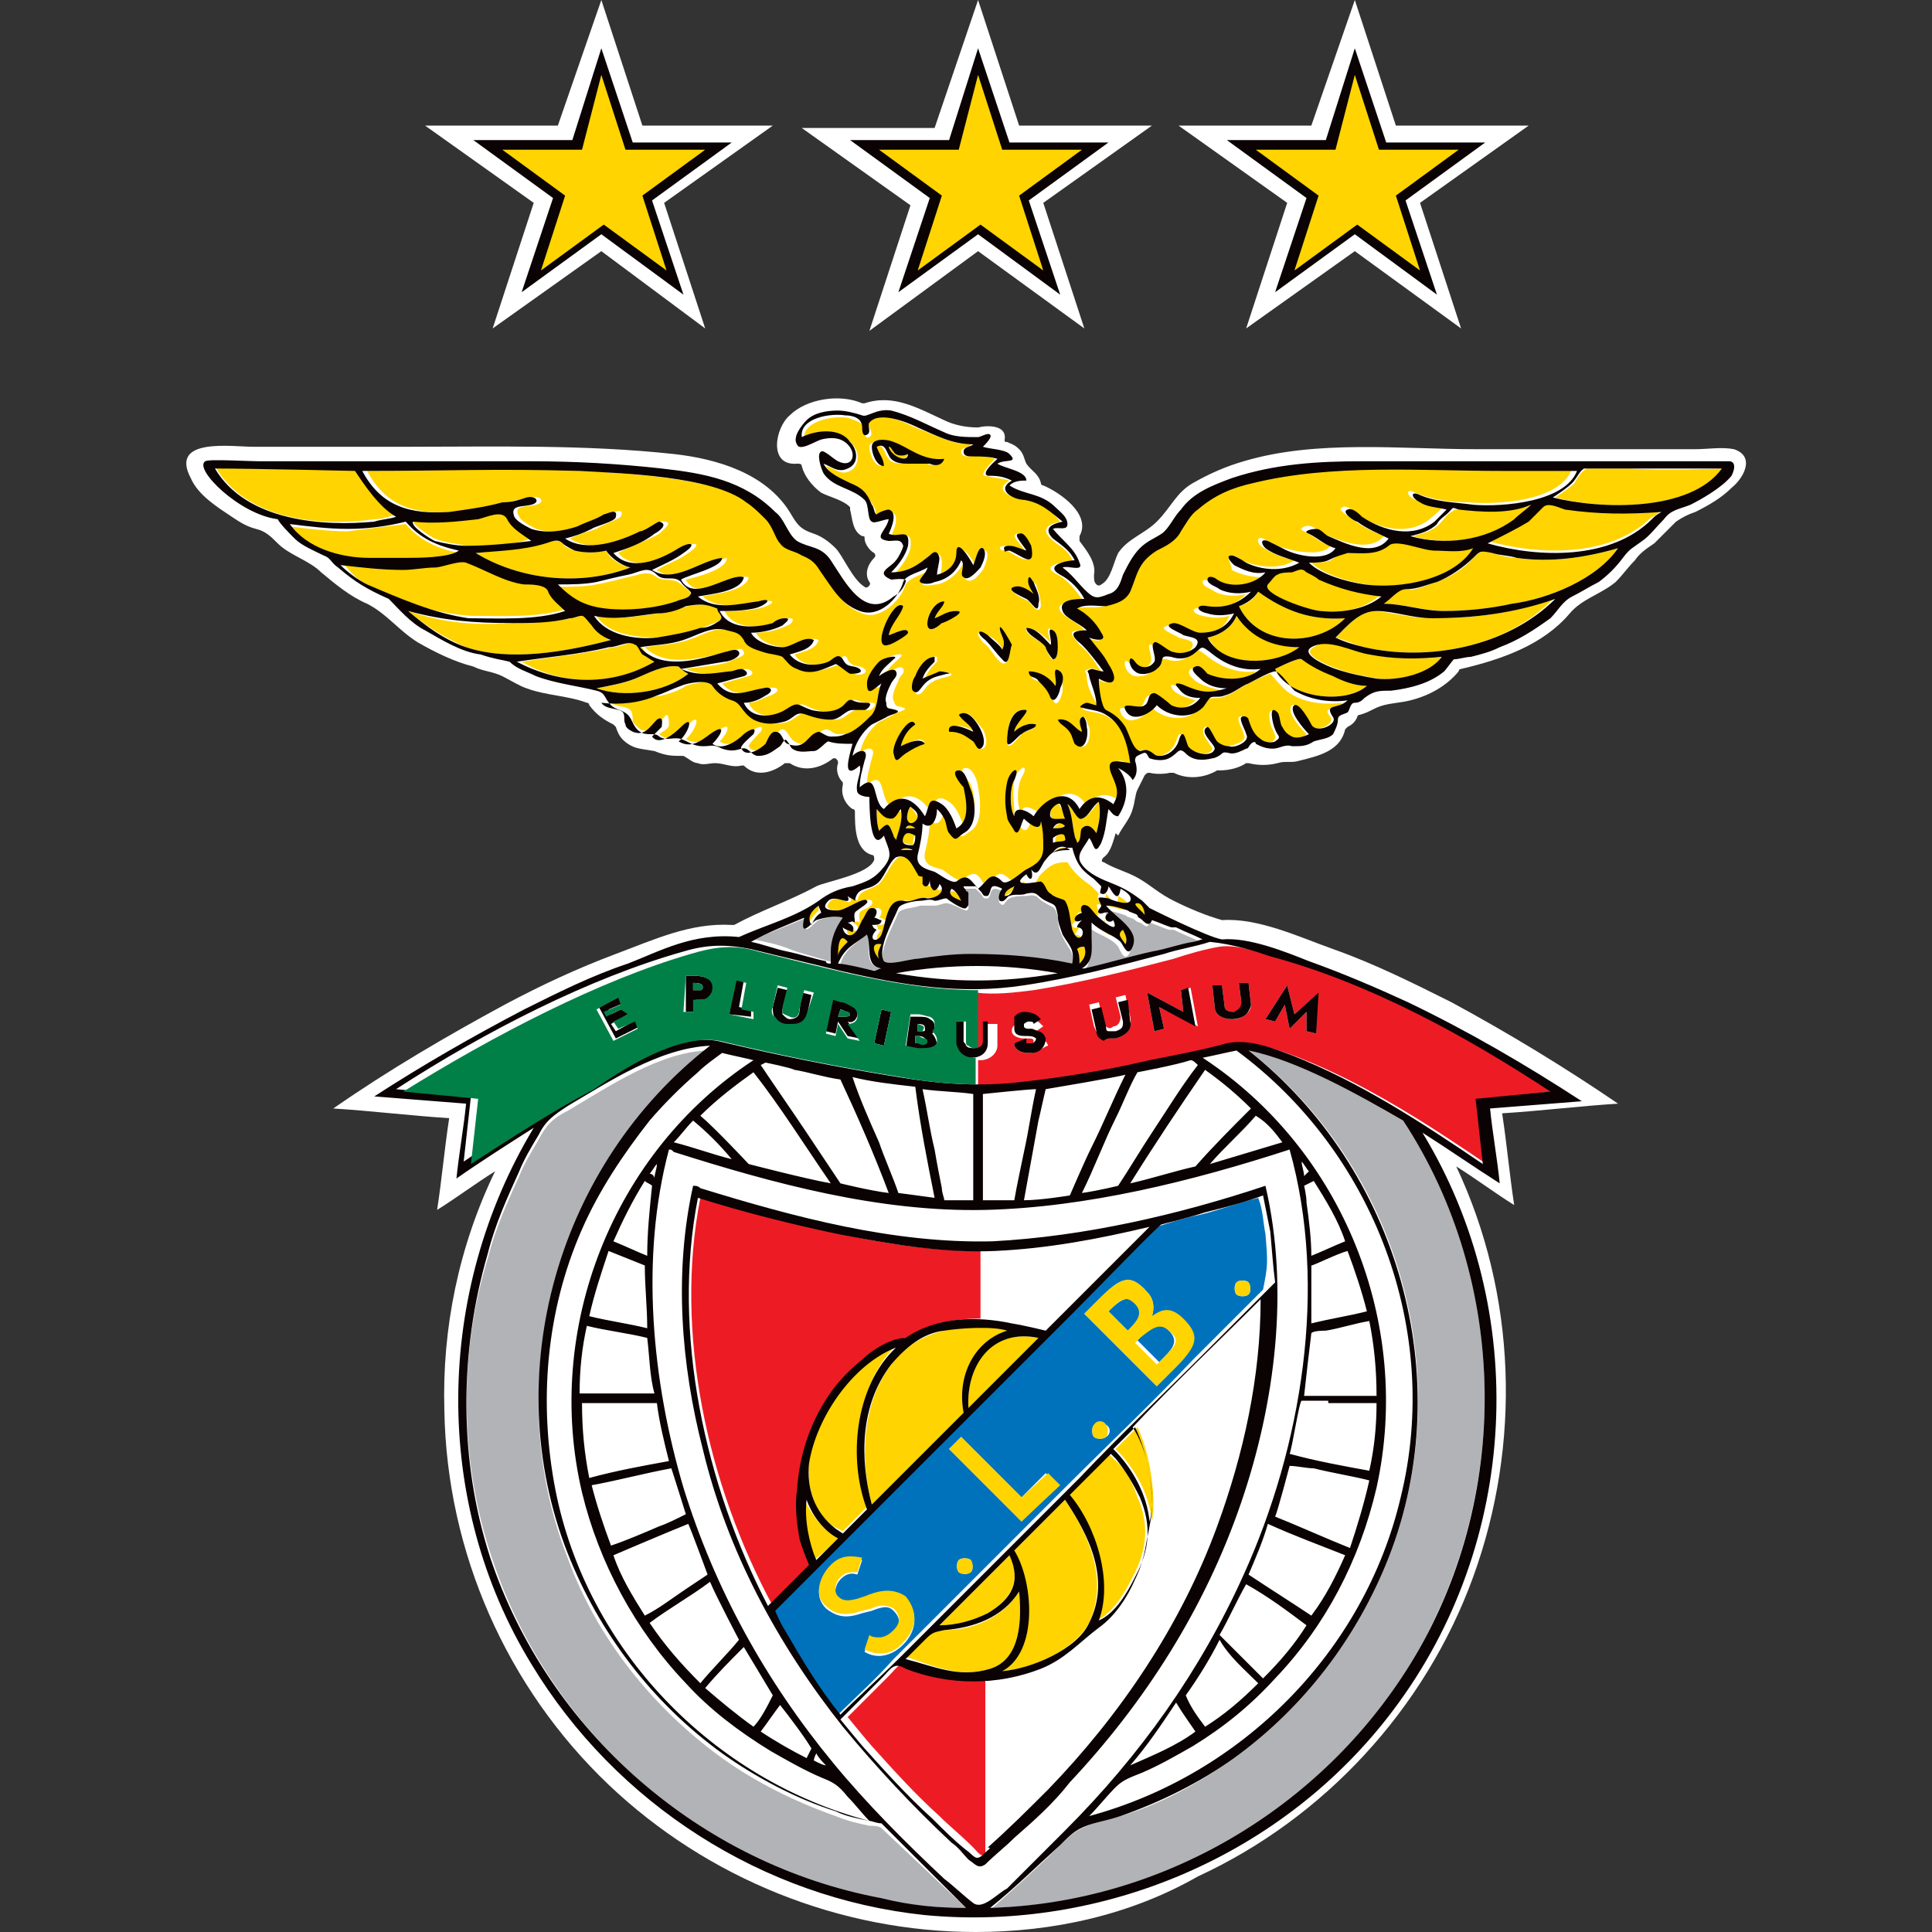 <?xml version="1.0" encoding="utf-8"?>
<!-- Generator: Adobe Illustrator 27.9.5, SVG Export Plug-In . SVG Version: 9.03 Build 54986)  -->
<svg version="1.1" id="Layer_1" xmlns="http://www.w3.org/2000/svg" xmlns:xlink="http://www.w3.org/1999/xlink" x="0px" y="0px"
	 width="80px" height="80px" viewBox="0 0 80 80" style="enable-background:new 0 0 80 80;" xml:space="preserve">
<rect x="0" y="0" width="80" height="80" fill="#333333" stroke="none"/>
<style type="text/css">
	.st0{clip-path:url(#SVGID_00000049933115637216032800000017491038878185909944_);}
	.st1{fill:#FFFFFF;}
	.st2{fill:#B1B3B6;}
	.st3{fill:#ED1C24;}
	.st4{fill:#0072BC;}
	.st5{fill:#FFD400;}
	.st6{fill:#0A0203;}
	.st7{fill:#008047;}
</style>
<g>
	<defs>
		<rect id="SVGID_1_" x="7.6" width="64.8" height="80"/>
	</defs>
	<clipPath id="SVGID_00000140719897240483523840000012584317414762030992_">
		<use xlink:href="#SVGID_1_"  style="overflow:visible;"/>
	</clipPath>
	<g style="clip-path:url(#SVGID_00000140719897240483523840000012584317414762030992_);">
		<path class="st1" d="M40.4,80c-5.6,0-11.1-2.2-15.2-6.1c-4.2-4-6.7-9.6-6.8-15.5c-0.1-3.4,0.6-6.8,2.1-9.9
			c-0.8,0.5-1.6,1.1-2.4,1.6c0.2-1.3,0.3-2.5,0.5-3.8c-1.6-0.1-3.2-0.3-4.8-0.4c2.3-1.6,4.7-3,7.1-4.3c1.5-0.8,3-1.5,4.6-2.1
			c1.6-0.6,3.1-1.3,4.8-1.2c0,0,0,0,0.1,0c1.1-0.6,2.3-1,3.4-1.6c0.4-0.2,2.2-0.5,2.4-1.1c0-0.1,0-0.2-0.1-0.2
			c-0.7-0.2-0.7-1.2-0.7-1.8c0,0,0-0.1-0.1-0.1c-0.3-0.2-0.5-0.6-0.4-1c0,0,0-0.1,0-0.1c-0.2-0.2-0.3-0.5-0.2-0.8
			c0-0.1,0-0.1-0.1-0.2c0,0,0,0,0,0c0,0-0.1,0-0.1,0c-0.5,0.4-1.2,0.6-1.8,0.2c0,0-0.1,0-0.2,0c-0.5,0.4-1.2,0.6-1.7,0.1
			c0,0-0.1,0-0.1,0c-0.4,0.1-0.7-0.1-1.1-0.1c-0.2,0-0.5,0.1-0.7,0c-0.2,0-0.4-0.2-0.6-0.3c0,0,0,0,0,0c-0.5,0-0.7,0-1.2-0.2
			C26.5,31,26.3,31,26,30.8c-0.3-0.2-0.4-0.4-0.5-0.7c0,0,0,0-0.1-0.1c-0.4-0.2-0.7-0.4-1-0.8c0,0,0-0.1-0.1-0.1
			c-0.8-0.3-1.7-0.3-2.5-0.6c-0.3-0.1-0.6-0.3-1-0.5c-0.4-0.2-0.8-0.2-1.2-0.4c-0.8-0.2-1.6-0.6-2.3-1c-0.8-0.5-1.3-1.2-2.1-1.6
			c-0.7-0.3-1.3-0.8-1.9-1.3c-0.5-0.5-1.3-0.7-1.8-1.2c-0.3-0.3-0.5-0.5-0.9-0.6c-0.4-0.1-0.7-0.3-1-0.5c-0.6-0.4-1.4-0.9-1.7-1.6
			c-0.9-1.7,1.7-1.3,2.6-1.3c2.1,0,4.2,0,6.3,0c3.7,0,7.4-0.1,11.1,0.3c1.8,0.2,3.8,0.8,4.8,2.4c0.3,0.5,0.4,0.7,1,0.9
			c0.3,0.1,0.6,0.3,0.9,0.6c0.3,0.3,0.7,1.3,1.2,1.6c0.1,0.1,0.3-0.1,0.2-0.2c-0.2-0.3-0.1-0.7,0.2-1c0.1-0.1,0-0.2,0-0.2
			c-0.2-0.1-0.4-0.4-0.4-0.6c0-0.1,0-0.1-0.1-0.1c-0.4-0.2-0.4-0.7-0.5-1.1c0,0,0,0,0-0.1c-0.3-0.3-0.8-0.4-1.2-0.6
			c-0.4-0.3-0.7-0.7-0.8-1.1c0-0.1-0.1-0.1-0.2-0.1c-1.2,0.1-0.9-1.5-0.3-2c0.7-0.7,2.1-0.9,3-0.5c0,0,0.1,0,0.1,0
			c1.2-0.4,2.2,0.2,3.3,0.7c0.4,0.2,0.9,0.3,1.4,0.3c0.4-0.1,1.2-0.1,1.1,0.5c0,0.1,0,0.1,0.1,0.1c0.2,0.1,0.3,0.1,0.5,0.3
			c0.2,0.2,0.2,0.4,0.3,0.6c0.2,0.3,0.5,0.4,0.6,0.8c0,0,0,0.1,0.1,0.1c0.7,0.3,2,1.2,1.5,2.1c0,0.1,0,0.1,0,0.2
			c0.3,0.4,0.7,0.9,0.6,1.4c0,0.2,0,0.3,0.1,0.4h0c0,0,0.1,0.1,0.2,0c0.4-0.2,0.5-0.9,0.7-1.3c0.4-0.6,1.1-0.8,1.6-1.3
			c0.6-0.6,0.8-1.2,1.5-1.6c0.7-0.4,1.4-0.7,2.1-0.9c3-0.9,6.5-0.5,9.6-0.5c3,0,6.1,0,9.1,0c0.5,0,1.1-0.1,1.6,0
			c0.9,0.3,0.4,1.2-0.1,1.6c-0.4,0.4-0.9,0.7-1.5,1c-0.3,0.1-0.5,0.2-0.8,0.4c-0.3,0.3-0.6,0.6-0.9,0.9c-0.3,0.2-0.6,0.4-0.8,0.7
			c-0.3,0.3-0.5,0.6-0.8,0.9c-0.6,0.5-1.4,0.7-1.9,1.3c-1.1,1.3-2.8,1.9-4.5,2.3c0,0-0.1,0-0.1,0.1c-0.5,0.6-1.2,1-2,1.2
			c-0.4,0.1-0.7,0.1-1.1,0.2c-0.4,0.1-0.6,0.3-1,0.4c0,0-0.1,0-0.1,0.1c-0.1,0.2-0.2,0.3-0.4,0.4c0,0-0.1,0.1-0.1,0.1
			c-0.2,0.9-1.1,1.1-1.9,1.3c-0.3,0.1-0.6,0-0.9,0.1c-0.4,0.1-0.8,0.1-1.2,0c0,0-0.1,0-0.1,0c-0.3,0.2-0.7,0.3-1.1,0.3
			c0,0-0.1,0-0.1,0c-0.5,0.3-1.2,0.4-1.8,0.1c-0.1,0-0.1,0-0.2,0C48.5,32,48,32.1,47.6,32c-0.1,0-0.1,0-0.2,0.1
			c-0.1,0.2-0.2,0.4-0.3,0.6c-0.1,0.2-0.1,0.5-0.2,0.8c-0.1,0.4-0.4,0.7-0.6,1.1l-0.1-0.1c-0.1,0.3-0.2,0.8-0.5,1
			c-0.1,0.1-0.1,0.2,0,0.2c0.5,0.3,1,0.4,1.5,0.7c0.5,0.3,0.8,0.6,1.4,0.9c0.6,0.3,1.3,0.6,2,0.8c0,0,0,0,0,0
			c1.5-0.1,3.2,0.7,4.6,1.2c1.7,0.6,3.3,1.4,4.9,2.2c2.4,1.3,4.7,2.7,6.9,4.2c-1.6,0.1-3.2,0.3-4.8,0.4c0.2,1.3,0.3,2.5,0.5,3.8
			c-0.8-0.5-1.6-1.1-2.4-1.6c2.5,5.3,2.7,11.5,0.7,17c-2,5.5-6.2,10-11.4,12.4C46.8,79.3,43.6,80,40.4,80L40.4,80z"/>
		<path class="st2" d="M38,39.8c0.7-0.1,1.5-0.2,2.2-0.2c1.4,0,2.8,0.1,4.2,0.4c0.1-0.6-0.1-0.6-0.4-1.2c-0.1-0.2-0.2-0.5-0.2-0.8
			c-0.1-0.5-0.2-0.4-0.5-0.6c-0.4-0.2-0.3-0.4-0.8-0.3c-0.2,0-0.5,0-0.7,0.1c-0.2,0.1-0.2,0.4-0.4,0.2c-0.1-0.1,0-0.4,0.1-0.5
			c-0.6-0.3-0.4,0.2-0.6,0.3c0,0,0,0,0,0c0,0-0.1,0-0.1,0c-0.1,0-0.1-0.1-0.2-0.2c0,0-0.1-0.1-0.1-0.1c0,0,0,0,0,0c0,0,0,0-0.1-0.1
			c0,0,0,0,0,0c0,0,0,0-0.1,0c0,0,0,0,0,0c-0.1,0-0.2,0-0.4,0c0,0,0,0,0,0c0,0,0.1,0.1,0.1,0.2c0,0,0,0,0,0c0,0,0,0.1,0.1,0.1
			c0,0,0,0,0,0c0,0,0,0.1,0,0.1c0,0,0,0,0,0.1c0,0,0,0,0,0.1c0,0,0,0.1,0,0.1c0,0,0,0,0,0c0,0,0,0.1,0,0.1c0,0,0,0,0,0
			c0,0,0,0.1-0.1,0.1c-0.1,0-0.6-0.3-0.8-0.3c-0.2,0-0.3,0.1-0.5,0.1c-0.2,0-0.4,0-0.6,0c-0.2,0.1-0.8,0.1-0.9,0.3
			c-0.2,0.5-0.9,1.7-0.6,2.2C36.8,40.1,37.7,39.9,38,39.8L38,39.8z"/>
		<path class="st2" d="M49.3,39.1c0.1,0,0.3-0.1,0.4-0.1c-0.4-0.2-0.7-0.3-1.1-0.5c0,0-0.1,0-0.1,0c0,0,0,0-0.1,0
			c-0.3-0.1-0.5-0.2-0.8-0.3c0,0,0,0,0,0c-0.1,0.3-0.2,0.1-0.4,0c-0.1,0-0.2-0.1-0.2-0.1c-0.1-0.1-0.3-0.1-0.4-0.2
			c-0.3-0.1-0.6-0.2-0.9-0.2c0.3,0.5,1.3,0.9,1.1,1.7c-0.2,0.5-0.4,0-0.5-0.2c-0.3-0.4-0.9-0.5-1.2-0.8c0,0.1,0,0.2,0,0.3
			c0,0,0,0,0,0c0,0.1,0,0.2,0,0.3c0,0.6,0.1,1.1-0.4,1.3c0,0,0.1,0,0.1,0c1-0.2,1.9-0.4,2.8-0.7C48.2,39.3,48.8,39.2,49.3,39.1
			C49.3,39.1,49.3,39.1,49.3,39.1L49.3,39.1z"/>
		<path class="st2" d="M40,79L40,79C40,79,40,79,40,79l-3.5-3.3c-0.1-0.1-0.4-0.1-0.5-0.1c-0.5-0.1-0.9-0.2-1.4-0.4
			c-1.7-0.6-3.3-1.4-4.7-2.4c-2.9-2.1-5.2-5-6.4-8.3c-2.9-7.4-0.4-16.1,5.9-21c-2,0-4.2,1.5-5.9,2.5c-0.6,0.3-0.9,0.6-1.2,1.2
			c-0.3,0.5-0.6,1-0.8,1.5c-0.5,1.1-1,2.2-1.3,3.4C19,56,19,60.5,20.4,64.6c2.4,7.2,8.7,12.7,16.2,14.1C37.7,78.9,38.9,79,40,79
			L40,79z"/>
		<path class="st2" d="M36.5,40.1c-0.8-0.1-0.4-1-0.6-1.4c-0.5,0.4-0.9,0.6-1.1,1.2c0.3,0.1,1.5,0.3,1.5,0.3
			C36.3,40.2,36.5,40.1,36.5,40.1z"/>
		<path class="st2" d="M58.4,68.9c4.2-6.9,4.1-15.8-0.3-22.5c-1.9-1.1-4.4-2.5-6.4-2.9c6.3,4.9,8.7,13.6,5.8,21
			c-1.3,3.3-3.5,6.2-6.4,8.3c-1.4,1-3,1.9-4.7,2.4c-0.4,0.1-0.7,0.2-1.1,0.3c-0.6,0.2-0.9,0.4-1.4,0.9C43,77.3,42,78.2,41.1,79
			C48.1,78.8,54.8,74.9,58.4,68.9z"/>
		<path class="st2" d="M34.3,39.8c0.1,0,0.2,0,0.2,0.1c0-0.1,0-0.1,0-0.2c0,0,0,0,0-0.1c0-0.1,0-0.1,0-0.2c0,0,0,0,0,0
			c0-0.5,0.3-0.9,0.5-1.4c-0.4-0.1-0.8,0-1.1,0.1c0,0,0,0,0,0c-0.3,0.2-0.7,0.8-0.5-0.1c-0.7,0.3-1.5,0.6-2.2,0.9
			c0.5,0.1,1,0.2,1.5,0.4C33.2,39.5,33.7,39.6,34.3,39.8L34.3,39.8z"/>
		<path class="st3" d="M64.3,45.2c-3.6-2.3-7.5-4.5-11.6-5.6c-0.7-0.2-1.5-0.5-2.2-0.4c-0.6,0.1-1.3,0.3-1.9,0.5
			c-1.9,0.5-3.9,1-5.8,1.3c-0.8,0.1-1.6,0.2-2.4,0.1v2.4c0,0,0.1,0,0.1,0c0.3,0,0.4-0.1,0.4-0.3l0-0.8l0.4,0l0,0.9
			c0,0.3-0.3,0.6-0.7,0.6c0,0,0,0,0,0c0,0-0.1,0-0.1,0v1.1c0.7,0,1.4,0,2.1-0.1c1.8-0.2,3.5-0.6,5.3-0.9c1.1-0.2,2.2-0.5,3.2-0.7
			c0.9-0.2,1.9,0.2,2.7,0.5c2.8,1.1,5.4,2.8,7.9,4.5c-0.1-0.9-0.2-1.8-0.3-2.7C62.2,45.4,63.2,45.3,64.3,45.2L64.3,45.2z M42.7,43.6
			c0,0-0.1,0-0.1,0c-0.3,0-0.5-0.1-0.6-0.3l0-0.1l0.4-0.1l0,0.1c0,0,0,0.1,0,0.1c0.1,0,0.1,0.1,0.2,0c0.1,0,0.2-0.1,0.2-0.2
			c0-0.1-0.1-0.1-0.3-0.1l-0.1,0c-0.2,0-0.5-0.1-0.5-0.3c0-0.1,0-0.2,0.2-0.3c0.1-0.1,0.2-0.1,0.4-0.2c0.2,0,0.4,0,0.6,0.2l0.1,0.1
			l-0.3,0.2l0,0c-0.1-0.1-0.1-0.1-0.2-0.1c-0.1,0-0.1,0-0.2,0.1c0,0-0.1,0,0,0.1c0,0,0,0.1,0.2,0.1l0.1,0c0.2,0,0.5,0.1,0.6,0.4
			C43.3,43.3,43.1,43.5,42.7,43.6L42.7,43.6z M46.2,43c-0.1,0-0.1,0-0.2,0c-0.1,0-0.3,0-0.4-0.1c-0.2-0.1-0.2-0.2-0.3-0.4l-0.2-0.9
			l0.4-0.1l0.2,0.8c0,0.1,0.1,0.2,0.1,0.2c0.1,0.1,0.2,0.1,0.3,0c0.2,0,0.3-0.2,0.3-0.4l-0.2-0.8l0.4-0.1l0.2,0.9
			C46.9,42.6,46.6,42.9,46.2,43L46.2,43z M48.2,42.6l-0.4,0.1l-0.3-1.6l1.5,0.8L48.9,41l0.4-0.1l0.3,1.6L48,41.7L48.2,42.6
			L48.2,42.6z M51.6,42c-0.1,0.1-0.3,0.2-0.5,0.2c0,0-0.1,0-0.1,0c-0.4,0-0.7-0.2-0.7-0.5l-0.1-0.9l0.4,0l0.1,0.8
			c0,0.2,0.1,0.3,0.4,0.3s0.4-0.1,0.3-0.4l-0.1-0.8l0.4,0l0.1,0.9C51.8,41.8,51.7,41.9,51.6,42L51.6,42z M54.5,42.8l-0.4-0.1l0-0.8
			l-0.7,0.7l-0.2-1l-0.4,0.7l-0.4-0.1l0.9-1.4l0.3,1.2l0.9-0.8L54.5,42.8L54.5,42.8z"/>
		<path class="st3" d="M37.8,69c-0.6-0.2-0.6,0-1,0.4c-0.5,0.5-1,1-1.4,1.4c-0.1,0.1-0.2,0.2-0.3,0.3c0,0,0.9,1.1,1,1.2
			c0.9,1,1.8,2,2.8,2.9c0.4,0.4,0.9,0.8,1.4,1.3c0.2,0.2,0.3,0.4,0.5,0.3v-7.4C39.6,69.5,38.6,69.3,37.8,69z"/>
		<path class="st3" d="M33.6,64.8c0,0-0.3-0.7-0.4-1.1c-0.2-0.7-0.2-1.4-0.1-2c0.1-1.4,0.5-2.8,1.3-3.9c0.4-0.6,0.8-1.1,1.4-1.5
			c0.4-0.3,1.1-0.9,1.8-0.9c0.8-0.6,1.9-0.8,3-0.8v-2.8c-2,0-3.9-0.3-5.8-0.7c-1.9-0.4-3.9-0.9-5.8-1.5c-1.1,5.6,0.3,11.9,3,16.9
			C32.4,66,33.6,64.8,33.6,64.8L33.6,64.8z"/>
		<path class="st4" d="M47.3,55.3l-0.2,0.2l0.9,0.9l0.2-0.2c0.4-0.4,0.6-0.7,0.2-1.1C48,54.7,47.6,55,47.3,55.3L47.3,55.3z"/>
		<path class="st4" d="M47.1,54c-0.4-0.4-0.7-0.2-1.2,0.3l0.8,0.8C47,54.8,47.4,54.4,47.1,54z"/>
		<path class="st4" d="M52.4,51.1c-0.1-0.5-0.1-1-0.3-1.5c-0.8,0.2-1.6,0.5-2.4,0.7c-0.6,0.1-1.8,0.5-1.8,0.5
			c-0.1,0.1-2.6,2.6-3.8,3.8c-3.6,3.6-7.2,7.2-10.8,10.8c-0.4,0.4-1,1-1.4,1.4c0,0,0.3,0.5,0.4,0.8c0.7,1.2,1.5,2.4,2.3,3.5
			c0.8-0.8,1.7-1.6,2.4-2.4c2.4-2.4,4.8-4.8,7.2-7.2c1.7-1.7,3.5-3.4,5.2-5.2c0.8-0.8,1.5-1.5,2.3-2.3c0.2-0.2,0.6-0.6,0.6-0.6
			C52.5,52.4,52.5,52.3,52.4,51.1L52.4,51.1z M37.4,68.1c-0.5,0.5-1.1,0.6-1.6,0.3l0.2-0.6c0.1,0.1,0.3,0.1,0.4,0.1
			c0.2,0,0.4-0.1,0.6-0.3c0.3-0.3,0.3-0.6,0-0.9c-0.2-0.2-0.4-0.2-0.9,0l-0.4,0.1c-0.6,0.2-1,0.2-1.5-0.2c-0.5-0.5-0.3-1.2,0.2-1.7
			c0.4-0.4,0.8-0.4,1.3-0.3l-0.2,0.6c-0.3-0.1-0.5,0-0.7,0.2c-0.2,0.2-0.3,0.6-0.1,0.8c0.1,0.1,0.4,0.2,0.8,0.1l0.3-0.1
			c0.5-0.2,1.1-0.4,1.7,0.1C38,66.7,38,67.5,37.4,68.1L37.4,68.1z M40.2,65.1c-0.1,0.1-0.4,0.1-0.5,0c-0.1-0.1-0.1-0.4,0-0.5
			c0.1-0.1,0.4-0.1,0.5,0C40.3,64.8,40.3,65,40.2,65.1z M42.3,63l-3-3l0.5-0.5l2.5,2.5l1-1l0.5,0.5L42.3,63z M45.8,59.5
			c-0.1,0.1-0.4,0.1-0.5,0c-0.1-0.1-0.1-0.4,0-0.5c0.1-0.1,0.4-0.1,0.5,0C46,59.1,46,59.4,45.8,59.5z M48.7,56.6l-0.8,0.8l-3-3
			l0.6-0.6c0.9-0.9,1.3-1.1,2-0.3c0.3,0.3,0.3,0.7,0.2,1c0.2-0.1,0.7-0.4,1.2,0.2C49.6,55.2,49.6,55.7,48.7,56.6L48.7,56.6z
			 M51.7,53.6c-0.1,0.1-0.4,0.1-0.5,0c-0.1-0.1-0.1-0.4,0-0.5c0.1-0.1,0.4-0.1,0.5,0C51.8,53.3,51.8,53.5,51.7,53.6z"/>
		<path class="st5" d="M43.4,61l0.5,0.5L42.3,63l-3-3l0.5-0.5l2.5,2.5L43.4,61z M35.8,66.1l-0.3,0.1c-0.4,0.1-0.6,0.1-0.8-0.1
			c-0.2-0.2-0.1-0.6,0.1-0.8c0.2-0.2,0.4-0.2,0.7-0.2l0.2-0.6c-0.5-0.1-0.9-0.1-1.3,0.3c-0.5,0.5-0.7,1.3-0.2,1.7
			c0.4,0.4,0.9,0.4,1.5,0.2l0.4-0.1c0.4-0.2,0.7-0.1,0.9,0c0.3,0.3,0.3,0.6,0,0.9c-0.2,0.2-0.4,0.3-0.6,0.3c-0.1,0-0.3,0-0.4-0.1
			l-0.2,0.6c0.6,0.3,1.2,0.2,1.6-0.3c0.6-0.6,0.6-1.3,0.1-1.9C36.9,65.7,36.3,65.9,35.8,66.1L35.8,66.1z M39.7,64.6
			c-0.1,0.1-0.1,0.4,0,0.5c0.1,0.1,0.4,0.1,0.5,0c0.1-0.1,0.1-0.4,0-0.5C40.1,64.5,39.8,64.5,39.7,64.6z M45.3,59
			c-0.1,0.1-0.1,0.4,0,0.5c0.1,0.1,0.4,0.1,0.5,0c0.1-0.1,0.1-0.4,0-0.5C45.7,58.8,45.4,58.8,45.3,59z M51.2,53.1
			c-0.1,0.1-0.1,0.4,0,0.5s0.4,0.1,0.5,0c0.1-0.1,0.1-0.4,0-0.5C51.5,53,51.3,53,51.2,53.1z M49,54.6c0.7,0.7,0.6,1.1-0.3,2
			l-0.8,0.8l-3-3l0.6-0.6c0.9-0.9,1.3-1.1,2-0.3c0.3,0.3,0.3,0.7,0.2,1C48,54.3,48.4,54,49,54.6L49,54.6z M45.9,54.3l0.8,0.8
			c0.3-0.3,0.7-0.7,0.3-1.1C46.6,53.6,46.4,53.8,45.9,54.3z M48.4,55.1c-0.4-0.4-0.8,0-1.2,0.3l-0.2,0.2l0.9,0.9l0.2-0.2
			C48.7,55.7,48.9,55.5,48.4,55.1L48.4,55.1z"/>
		<path class="st5" d="M34.7,63.7c-0.6-0.3-1.1-1-1.4-1.6c0,0.8,0.1,1.7,0.4,2.5C34.1,64.3,34.4,64,34.7,63.7z"/>
		<path class="st5" d="M34.5,63.2C34.6,63.3,34.6,63.3,34.5,63.2l0.4,0.2c0.2-0.2,0.8-0.8,1-1c-0.8-2.1-0.4-5.1,1.2-6.7
			c-1.8,0.7-3.4,2.9-3.6,4.8C33.4,61.6,33.7,62.6,34.5,63.2L34.5,63.2z"/>
		<path class="st5" d="M43,55.4c-2-0.4-3,1.1-2.9,2.9L43,55.4z"/>
		<path class="st5" d="M41.7,55.1c-0.6-0.3-2-0.2-2.6,0c-0.9,0.2-1.7,0.7-2.2,1.4c-1.2,1.6-1.3,3.9-0.8,5.8c1.3-1.3,2.5-2.5,3.8-3.8
			C39.6,56.9,40.4,55.5,41.7,55.1z"/>
		<path class="st5" d="M41.8,64.4c-1,1-1.9,1.9-2.9,2.9c0.7,0,1.4-0.1,2-0.5C41.9,66.2,42.3,65.4,41.8,64.4L41.8,64.4z"/>
		<path class="st5" d="M45.1,67.2c0.8-1.8,0-3.6-1-5.1c-0.7,0.7-1.4,1.4-2.1,2.1c0.7,1.3,1,4.2-0.6,5C42.7,69.2,44.5,68.3,45.1,67.2
			L45.1,67.2z"/>
		<path class="st5" d="M41,69.1c1.3-0.4,1.3-2.1,1.2-3.2c-0.7,1.1-1.9,1.6-3.1,1.6c-0.5,0-0.6,0.1-0.9,0.4c-0.2,0.2-0.4,0.4-0.7,0.7
			C38.7,69,39.8,69.5,41,69.1L41,69.1z"/>
		<path class="st5" d="M45.4,67.1c0.7-0.3,1.2-1.2,1.5-1.8c0.6-1.1,0.7-2.2,0.2-3.3c-0.2-0.6-0.5-1.2-1-1.6
			c-0.3-0.3-0.2-0.2-0.2-0.2c-0.4,0.4-1.2,1.2-1.7,1.7C45.4,63.2,46.1,65.5,45.4,67.1z"/>
		<path class="st5" d="M47.1,59.1c-0.3,0.3-0.6,0.6-0.9,0.9c0.8,0.8,1.4,1.9,1.5,3C47.9,62,47.6,60.1,47.1,59.1L47.1,59.1z"/>
		<path class="st5" d="M46.6,39.1c0.1-0.2,0-0.4-0.1-0.6C46.2,38.7,46.5,38.9,46.6,39.1z"/>
		<path class="st5" d="M34.7,39.6c0.1-0.3,0.2-0.4,0.4-0.6C34.7,38.5,34.6,39.4,34.7,39.6z"/>
		<path class="st5" d="M42.4,36.5c-0.8,0.6,0.6,0.3,0.6,0.3c0.1,0.1,0.2,0.3,0.4,0.5c0.2,0.1,0.4,0.1,0.6,0.3
			c0.2,0.3,0.2,0.9,0.3,1.2c0.3,0.8,0.8-0.1,0.2-0.1c0.1-0.1,0.1-0.2,0.2-0.3c-0.4,0.1-0.4-0.2,0-0.3c-0.2-0.2-0.1-0.4,0.2-0.3
			c0.1,0,0.3,0.3,0.4,0.4c0.1,0.1,1,1,0.7,0.2c-0.3,0.2-0.5,0-0.2-0.3c-0.1,0-0.3,0.2-0.4,0c-0.1-0.1,0.1-0.2,0.1-0.3
			c-0.1-0.4-0.2-0.4,0.3-0.3c0.2,0,0.8,0.3,0.9,0.1c0.1-0.2-0.2-0.4-0.4-0.5c0,0.7-0.4,0-0.5-0.1c0,0.2-0.1,0.5-0.3,0.3
			c-0.1-0.1,0-0.3,0-0.3c-0.1-0.1-0.2-0.2-0.3-0.3c-0.4-0.3-0.7-0.5-1-1c-0.5,0-0.7,0.1-1.1,0.5c-0.2,0.2-0.3,0.8-0.6,0.4
			C42.7,36.6,42.6,36.9,42.4,36.5L42.4,36.5z"/>
		<path class="st5" d="M44.3,35.2c-0.2-0.2-0.5-0.1-0.7,0.1C43.8,35.1,44,35.2,44.3,35.2z"/>
		<path class="st5" d="M44.7,39.9c0.2-0.2,0.3-0.4,0.2-0.7c-0.1,0-0.2,0-0.3,0.1C44.7,39.5,44.7,39.7,44.7,39.9L44.7,39.9z"/>
		<path class="st5" d="M47.1,37.4c-0.3,0,0.3,0.5,0.3,0.5C47.5,37.7,47.3,37.4,47.1,37.4z"/>
		<path class="st5" d="M36.4,39.7c0-0.2,0.1-0.4,0.1-0.6C36,39,36.1,39.6,36.4,39.7z"/>
		<path class="st5" d="M43.7,34.7c0,0.1,0,0.1,0,0.2c0.2-0.1,0.6,0.1,0.6-0.2C44.2,34.4,43.8,34.5,43.7,34.7L43.7,34.7z"/>
		<path class="st5" d="M33.5,38.2c0.1-0.2,0.3-0.4,0.4-0.5c0-0.1,0-0.2-0.1-0.3C33.6,37.7,33.4,38,33.5,38.2z"/>
		<path class="st5" d="M55.9,22.9c-0.4,0-0.5,0.1-0.8,0.3c-0.2,0.1-0.6,0.1-0.8,0.1c0.5,0.5,1.6,0.8,2.3,0.9
			c1.5,0.3,3.6-0.2,4.5-1.6c-0.5,0.2-1.1,0.1-1.6,0.1c-0.5,0-1.5-0.5-1.9-0.2C57.1,22.9,56.5,22.9,55.9,22.9L55.9,22.9z"/>
		<path class="st5" d="M52.5,24.2c-0.3,0.5,1.8,1.1,2.2,1.1c1,0.1,1.9-0.1,2.6-0.8c-0.9,0-1.8-0.3-2.6-0.7c-0.2-0.1-0.4-0.2-0.5-0.3
			c-0.2-0.2-0.3,0-0.6,0c-0.2,0.1-0.5,0-0.6,0.1C52.7,23.8,52.6,24.1,52.5,24.2z"/>
		<path class="st5" d="M31.1,20.8c-1.4-1-5.2-1.2-6.9-1.3c-3.6-0.2-5.3,0-9,0c0.8,1.5,2,1.8,3.6,1.7c0.8,0,1.5-0.2,2.2-0.4
			c0.3-0.1,0.6-0.1,1-0.2c0.4-0.1,0.6,0.2,0.2,0.3c-0.4,0.1-1,0-0.7,0.5c0.1,0.2,0.5,0.4,0.7,0.5c0.6,0.2,1.3,0.1,1.9-0.1
			c0.4-0.1,0.7-0.3,1.1-0.5c0.2-0.1,0.7-0.3,0.5,0.1c-0.1,0.1-0.9,0.4-1,0.5c-0.3,0.1-0.7,0.2-1.1,0.4c0.9,0.6,2.2,0.1,3.1-0.3
			c0.1-0.1,0.6-0.5,0.8-0.4c0.4,0,0,0.3-0.2,0.5c-0.5,0.3-1.2,0.5-1.7,0.8c0.7,0.8,2,0.3,2.7-0.2c0.5-0.3,0.8-0.2,0.2,0.2
			c-0.4,0.3-0.8,0.4-1.3,0.7c0.9,0.7,2-0.3,2.9-0.5c0,0.5-1.3,0.8-1.7,0.9c0.5,1,2-0.3,2.6-0.1c-0.1,0.6-1.5,0.7-1.9,0.8
			c0.7,0.6,1.7,0.3,2.5,0.2c0.7-0.1,0.3,0.2-0.2,0.3c-0.5,0.1-0.9,0.1-1.4,0.1c0.4,0.8,1.5,0.7,2.2,0.5c0.2,0,0.4-0.2,0.5-0.2
			c0.3,0,0,0.3-0.1,0.3c-0.4,0.2-0.9,0.3-1.3,0.3c0.2,0.4,0.8,0.6,1.3,0.6c0.4,0,0.9-0.5,1.3-0.3c-0.1,0.4-0.7,0.5-1,0.6
			c0.3,0.5,1,0.5,1.6,0.3c0.3-0.1,0.5-0.4,0.6-0.1c0.2,0.4,0.5,0.2,0.7,0.4c0.2,0.2-0.3,0.3-0.4,0.2c-0.2-0.1-0.5-0.4-0.6-0.4
			c-0.6,0.2-1,0.4-1.6,0.2c-0.3-0.1-0.4-0.4-0.6-0.5c-0.2-0.1-0.5-0.1-0.8-0.2c-0.3-0.1-0.6-0.3-0.8-0.5c-0.2-0.3-0.3-0.3-0.7-0.4
			c-0.6-0.2-1.2,0.2-1.8,0.4c-0.6,0.2-1.2,0.2-1.8,0.3c0.9,0.9,2.4,0.4,3.5,0.2c0.2,0,0.5-0.3,0.6,0c0.1,0.2-0.5,0.3-0.6,0.4
			c-0.6,0.2-1.2,0.2-1.8,0.3c0.7,0.3,1.2,0.2,2,0.1c0.2,0,0.3-0.1,0.5-0.1c0.2,0,0.4,0.2,0.1,0.3c-0.4,0.1-0.7,0.2-1.1,0.3
			c0.6,0.7,1.2,0.3,1.9,0.2c0.4-0.1,0.6,0.1,0.1,0.3c-0.3,0.1-0.6,0.3-0.9,0.3c0.3,0.7,1.2,0.6,1.7,0.3c0.6-0.4,0.5-0.2,1.1,0
			c0.4,0.1,0.8,0.1,1.2-0.1c0.2-0.1,0.2-0.4,0.5-0.3c0.2,0.1,0.4,0.1,0.6,0.1c0.3,0,0,0.3-0.1,0.3c-0.2,0-0.3,0-0.5,0
			c-0.3,0-0.5,0.4-0.9,0.4c-0.3,0-0.7,0-1-0.2c-0.5-0.2-0.5,0.1-1,0.3c-0.4,0.1-0.8,0.1-1.2-0.1c-0.4-0.2-0.5-0.7-0.9-0.8
			c-0.3-0.1-0.6-0.3-0.8-0.6c-0.2-0.3-1-0.1-1.3,0c-0.3,0.2-0.6,0.3-1,0.4C26.8,28.9,26,29,25.2,29c0.2,0.3,0.7,0.2,0.9,0.4
			c0.1,0.1,0.1,0.3,0.1,0.5c0.1,0.1,0.2,0.2,0.3,0.3c0.5,0.2,0.7-0.2,1-0.5c0.2-0.3,0.2,0.2,0.2,0.3c0,0.2-0.3,0.3-0.4,0.4
			c0.4,0.4,1-0.1,1.2-0.4c0.6-0.6,0.3,0.3-0.1,0.6c0.5,0.3,0.9,0,1.3-0.3c0.6-0.5,0.5,0,0.1,0.4c0.4,0.3,1-0.1,1.3-0.4
			c0.1-0.1,0.6-0.4,0.4,0c-0.1,0.1-0.5,0.5-0.5,0.6c0.2,0.4,0.8,0,1-0.2c0.1-0.1,0.2-0.5,0.4-0.5c0.2,0,0.3,0.4,0.5,0.5
			c0.7,0.4,0.8-0.4,1.3-0.5c0.2,0,0.3,0.2,0.5,0.2c0.2,0,0.4,0,0.6-0.1c0.4-0.2,0.8-0.5,1.1-0.8c0.3-0.3,0.2-0.8,0.4-1.3
			c-0.3,0.2-0.6,0.5-0.6,0c0-0.3,0.3-0.7,0.5-0.9c0.2-0.2,0.8-0.3,0.6-0.1c-0.2,0.2-0.5,0.4-0.6,0.7c0.2-0.1,0.6-0.4,0.7-0.2
			c0.1,0.2-0.2,0.3-0.2,0.5c-0.1,0.2-0.3,0.6-0.2,0.8c0.1,0.3,0.1,0.2,0.4,0.3c0.3,0.1-0.4,0.2-0.4,0.3c-0.2,0.1-0.4,0.2-0.6,0.3
			c-0.4,0.3-0.7,0.8-0.8,1.3c0.3-0.3,0.7-0.3,0.5,0.2c-0.1,0.4-0.2,0.7-0.2,1.1c0.8-0.7,0.5,0.6,1,0.9c0.6-0.7,1.2-0.5,1.7,0.3
			c0.1-0.4,0.1-0.9,0.7-0.5c0.3,0.2,0.5,0.7,0.6,1c0.6-0.2,0.5-1.2,0.3-1.7c-0.1-0.2-0.6-0.7-0.2-0.7c0.3,0,0.5,0.6,0.5,0.8
			c0.1,0.5,0.2,1.5-0.3,1.8c-0.3,0.2-0.4,0.4-0.6,0c-0.1-0.1-0.1-0.4-0.2-0.6c-0.1-0.1-0.2-0.3-0.3-0.4c0,0.4-0.2,0.9-0.6,0.6
			c0,0.4-0.1,0.9-0.2,1.3c-0.1,0.5,0.3,0.6,0.7,0.7c0.2,0.1,0.7,0.6,0.9,0.4c0.5-0.4,0.6-0.2,0.9,0.3c0.4-0.3,0.5-0.8,1-0.3
			c0.2,0.2,0.8-0.4,1-0.5c0.4-0.3,0.7-0.4,0.7-0.9c0-0.4,0-0.8-0.1-1.1c0,0.5-0.5,0.1-0.7-0.1c0,0.1-0.1,0.8-0.4,0.5
			c-0.2-0.2-0.3-0.4-0.3-0.6c0-0.5-0.1-0.9,0-1.4c0.1-0.5,0.7-0.8,0.3-0.1c-0.2,0.4-0.2,1.2,0,1.5c0-0.5,0.5-0.2,0.8,0
			c0.4-0.7,1.4-1.3,1.9-0.3c0.4-0.6,0.9-0.6,1.4-0.2c0.2-0.5,0-0.9-0.1-1.3c-0.2-0.6,0.2-0.4,0.6-0.2c0-0.7-0.3-1.6-1-2
			c-0.3-0.2-0.7-0.2-1-0.3c-0.2-0.1,0-0.2,0.2-0.2c0.1,0,0.3,0.1,0.4,0.1C45.2,28.8,45,28.4,45,28c0-0.2-0.2-0.2,0.1-0.3
			c0.1-0.1,0.4,0.1,0.5,0.1c-0.3-0.4-0.5-0.8-0.9-1.1c-0.4-0.5-0.5-0.6,0.2-0.6c-0.2-0.3-0.8-0.5-1-0.8c-0.2-0.4,0.6-0.4,0.9-0.5
			c-0.3-0.4-0.6-0.8-1-1c-0.8-0.4,0.2-0.5,0.6-0.6c-0.2-0.5-0.6-0.6-0.9-0.9c-0.4-0.4-0.1-0.6,0.4-0.7c-0.4-0.5-0.9-0.9-1.6-0.9
			c-0.4-0.1-1.2-0.4-0.5-0.8c-0.3-0.1-0.6-0.1-1-0.2c-0.3,0,0.3-0.6,0.4-0.7c-0.3-0.1-0.7-0.2-1-0.1c-0.2,0-0.4,0-0.4-0.2
			c0-0.2,0.3-0.1,0.4-0.3c-0.8,0-1.5-0.4-2.3-0.7c-0.4-0.2-1.7-0.8-2-0.2C36,17.7,36.2,18,36,18.1c-0.2,0.1-0.2-0.2-0.2-0.3
			c0-0.3-0.4-0.4-0.7-0.5c-0.5-0.1-1.9,0.1-1.8,0.9c0.5-0.4,1.6-0.4,2,0.2c0.3,0.3,0.3,0.9-0.1,1.1c-0.4,0.2-0.6-0.1-1-0.2
			c0.2,0.4,0.7,0.6,1.1,0.8c0.5,0.2,0.6,0.4,0.9,0.9c0.1,0.1,0,0.4,0.2,0.4c0.2-0.1,0.4-0.2,0.5-0.2c0.4,0.1,0.1,0.8,0,1
			c0.4,0.2,0.9-0.4,0.8,0.5c-0.1,0.4-0.4,0.8-0.7,1.1c0.7,0,1.1-0.3,1.6-0.7c0.2-0.1,0.3-0.3,0.4,0.1c0,0.2,0,0.5-0.1,0.7
			c0.4-0.1,0.8-0.4,0.8-0.9c0-0.7,0.7,0.3,0.7,0.5c0.1-0.2,0.2-0.8,0.4-0.7c0.2,0.1,0,0.6-0.1,0.8c-0.1,0.1-0.4,0.6-0.7,0.4
			c-0.2-0.1,0.1-0.5-0.1-0.7c-0.2,0.4-0.6,0.8-1.1,0.9c-0.2,0-0.4,0.1-0.6,0c-0.1-0.1,0.2-0.4,0.3-0.6c-0.3,0.2-0.8,0.3-1,0.6
			c-0.2,0.7-1.1,1.5-1.8,1.2c-0.8-0.3-1.1-0.9-1.6-1.6C34,23.4,34,23.2,33.4,23c-0.3-0.2-0.7-0.2-0.9-0.5c-0.2-0.3-0.4-0.7-0.6-1
			C31.6,21.2,31.4,21,31.1,20.8L31.1,20.8z M38.4,19.2c-0.4-0.1-0.5-0.1-0.9,0c-0.2,0-0.6,0-0.7-0.2c-0.2-0.2-0.2-0.7-0.6-0.5
			c0.1,0.2,0.4,0.5,0.3,0.8c-0.3,0-0.5-0.5-0.5-0.8c0-0.3,0.7-0.2,0.9-0.2c0.7,0.2,1.3,0.8,2,0.7C38.9,19.3,38.6,19.3,38.4,19.2
			L38.4,19.2z M42.3,30.4c-0.1,0.1-0.6,0.8-0.6,0.3c0-0.5,0.1-1.4,0.8-1.3c0.1,0.1-0.5,0.5-0.5,0.9c0.3-0.2,0.6-0.4,0.9-0.3
			C42.8,30.3,42.5,30.2,42.3,30.4z M44.8,30.3c0-0.2-0.2-0.5,0-0.6c0.2-0.1,0.2,0.3,0.3,0.4c0.1,0.4-0.1,1.1-0.5,0.7
			c-0.1-0.1-0.1-0.4-0.3-0.6c-0.2-0.1-0.3-0.2-0.4-0.4C44.2,29.7,44.5,30.2,44.8,30.3L44.8,30.3z M43.9,27.8
			c0.1,0.2,0.1,0.5,0.1,0.8c0,0.1-0.2,0.8-0.4,0.4c-0.1-0.3-0.3-0.5-0.5-0.7c-0.2-0.2-0.4-0.1-0.4-0.4c0.4,0,0.8,0.2,1.1,0.6
			C43.8,28.2,43.5,27.5,43.9,27.8L43.9,27.8z M43.6,26.1c0.2,0.1,0.2,0.5,0.2,0.7c0,0.1,0,0.5-0.2,0.5c-0.1,0-0.3-0.4-0.3-0.5
			c-0.2-0.3-0.9-0.5-0.8-0.8c0.4,0,0.8,0.4,1,0.6C43.5,26.5,43.2,25.8,43.6,26.1L43.6,26.1z M42.9,24.2c0.1,0.3,0.2,0.6,0.2,0.9
			c-0.1,0.4-0.4-0.1-0.5-0.2c-0.2-0.1-0.9-0.4-0.5-0.5c0.2-0.1,0.6,0.2,0.8,0.3c0-0.3-0.3-0.4-0.1-0.7C42.7,24,42.8,24.1,42.9,24.2
			L42.9,24.2z M41.7,22.6c0.3,0,0.5,0.1,0.7,0.2c0-0.2-0.6-0.6-0.3-0.7c0.2,0,0.5,0.4,0.5,0.5c0.2,1-0.5,0.4-0.9,0.2
			c-0.1-0.1-0.2,0.1-0.3-0.1C41.4,22.6,41.6,22.6,41.7,22.6L41.7,22.6z M40.9,26.3c0.2,0.1,0.5,0.3,0.6,0.6c0.2-0.4-0.1-0.6-0.1-0.9
			c0-0.2,0.4,0.5,0.4,0.8c0,0.2,0,0.9-0.4,0.6c-0.3-0.3-0.4-0.6-0.7-0.8C40.4,26.2,40.4,26.1,40.9,26.3L40.9,26.3z M40.7,30.2
			c0.1,0.2,0.2,0.5,0.1,0.7c-0.2,0.3-0.3-0.1-0.4-0.2c-0.4-0.3-0.6-0.4-1-0.4c0-0.5,0.8-0.1,1,0c-0.1-0.4-0.4-0.5-0.6-0.7
			C40.1,29.3,40.5,30,40.7,30.2L40.7,30.2z M39.1,24.9c-0.1,0.3-0.4,0.4-0.4,0.7c0.3-0.1,0.6-0.3,0.9-0.3c0.5,0-0.5,0.4-0.6,0.5
			C38,26.7,38.4,24.9,39.1,24.9z M38,28c0.1-0.3,0.4-0.9,0.8-0.8v0.2c-0.2,0.2-0.4,0.4-0.5,0.7c0.2-0.1,0.5-0.2,0.7-0.3
			c0.1,0,0.6,0.1,0.3,0.2c-0.3,0.1-0.6,0.1-0.9,0.4c-0.1,0.1-0.3,0.5-0.5,0.3C37.8,28.5,37.9,28.2,38,28L38,28z M37.9,30
			c-0.4,0.2-0.5,0.5-0.6,0.9c0.3-0.1,0.9-0.5,1-0.1c-0.3,0.1-0.6,0.2-0.8,0.4c-0.3,0.2-0.4,0.5-0.5,0C36.9,30.8,37.7,29.6,37.9,30z
			 M37.4,25.1c-0.2,0.4-0.5,0.7-0.6,1.2c0.1,0,0.8-0.4,0.8-0.1c0,0.1-0.7,0.4-0.8,0.5C36,27,37,24.7,37.4,25.1L37.4,25.1z"/>
		<path class="st5" d="M19.3,26.8c1.8,0.6,4.1,0.2,6-0.3c-0.4-0.1-0.6-0.4-0.8-0.6c-0.1-0.1-0.3-0.4-0.4-0.4c-0.2,0-0.3,0.1-0.5,0.1
			c-0.8,0.2-1.6,0.1-2.4,0.2c-1.6,0.1-2.8,0-4.3-0.5C17.6,25.9,18.4,26.4,19.3,26.8L19.3,26.8z"/>
		<path class="st5" d="M37,18.7c-0.1-0.1,0-0.2-0.2-0.2c0,0.4,0.7,0.7,0.8,0.3C37.4,18.9,37.1,18.9,37,18.7z"/>
		<path class="st5" d="M60.5,21.1c-0.4,0-0.2,0-0.4,0.1c-0.2,0.1-0.3,0.3-0.5,0.5c-0.3,0.3-0.7,0.4-1.1,0.5c1.4,0.4,3.1,0.2,4.3-0.7
			c0.3-0.2,0.5-0.4,0.7-0.6C62.5,21.2,61.4,21.2,60.5,21.1z"/>
		<path class="st5" d="M37.2,35.2c0.2,0,0.3,0,0.5,0C37.6,35.1,37.4,35.1,37.2,35.2z"/>
		<path class="st5" d="M37.9,34.3c0-0.2-0.2-0.2-0.4,0C37.6,34.3,37.8,34.4,37.9,34.3z"/>
		<path class="st5" d="M19.3,22.6c0.9,0.1,1.8,0,2.7-0.3c-0.4-0.2-0.8-0.4-1-0.9c-0.2-0.4-0.8-0.1-1.2,0c-0.9,0.1-1.8,0.2-2.7,0.1
			c-0.1,0.2,0.7,0.7,0.9,0.8C18.5,22.5,18.9,22.5,19.3,22.6L19.3,22.6z"/>
		<path class="st5" d="M37.8,35c0-0.1,0-0.3,0.1-0.4c-0.2-0.1-0.4-0.2-0.5,0.1C37.3,35,37.6,34.9,37.8,35z"/>
		<path class="st5" d="M37.2,35.5c-0.3,0.2-0.5,0.8-0.8,1.1c-0.4,0.3-0.8,0.2-0.9,0.7c-0.1-0.1-0.2-0.2-0.3-0.2
			c0.2,0.6-0.5-0.1-0.8,0.2c-0.4,0.4,0.2,0.4,0.5,0.4c0.2,0,1-0.6,1.2-0.4c0.1,0.2-0.2,0.3-0.4,0.4c-0.2,0.1-0.1,0.3-0.1,0.5
			c-0.2-0.1-0.1,0-0.3,0c0.2,0.1,0.3,0.2,0.2,0.4c-0.1-0.1-0.2-0.1-0.4-0.2c-0.1,0.3,0.1,0.4,0.4,0.3c0.2-0.1,0.3-0.4,0.4-0.6
			c0.1-0.1,0.2-0.5,0.4-0.5c0.3,0,0.2,0.3,0.1,0.4c0.1,0,0.2,0.1,0.3,0.1c0,0.2-0.2,0.2-0.4,0.2c0.1,0.2,0,0.2,0.2,0.2
			c-0.4,0.4-0.1,0.6,0.2,0.2c0.2-0.5,0.2-1.5,0.9-1.4c0.4,0.1,0.6-0.2,1-0.1c0.3,0.1,0.8-0.2,0.5-0.6c0,0.1-0.2,0.4-0.3,0.2
			c-0.1-0.1-0.1-0.3-0.1-0.4c0,0.3-0.2,0.4-0.3,0.2c0,0,0-0.3,0-0.3c0-0.1-0.2-0.1-0.2-0.1C37.8,35.9,37.7,35.3,37.2,35.5L37.2,35.5
			z"/>
		<path class="st5" d="M44.2,33.3c0.2,0.4,0.2,0.9,0.3,1.3c0,0.1,0.1,0.2,0.1,0.3c0.3-0.2,0.1-0.5,0.2-0.6c0.2-0.2,0.4-0.1,0.6,0.2
			c0.1-0.4,0.2-0.9,0.1-1.3c-0.2,0.2-0.4,0.6-0.7,0.7C44.6,34,44.4,33.4,44.2,33.3z"/>
		<path class="st5" d="M15.3,23.2c0.6,0,0.8,0.1,1.5,0c0.5,0,1.8,0,2.2-0.3c-0.9-0.2-1.6-0.5-2.2-1.2c-0.8,0.1-1.6,0.2-2.4,0.3
			c-0.8,0-1.6-0.1-2.4-0.2C12.7,22.7,14.1,23.1,15.3,23.2z"/>
		<path class="st5" d="M15.2,24.2c1.3,0.7,2.8,1.2,4.3,1.3c1.2,0,2.8,0.1,4-0.3c-0.3-0.1-0.6-0.5-0.7-0.8c-0.1-0.3-0.7-0.3-1-0.3
			c-0.9-0.1-1.6-0.6-2.4-0.9c-0.3-0.1-1,0.1-1.3,0.2c-0.4,0-0.9,0.1-1.3,0.1c-0.9,0-1.7,0-2.6-0.2C14.5,23.7,14.8,24,15.2,24.2
			L15.2,24.2z"/>
		<path class="st5" d="M59.3,25.6c-0.8,0-1.5-0.2-2.3-0.3c-0.7,0-1.2,0.6-1.7,1.1c0.4,0.1,0.8,0.3,1.2,0.4c2.6,0.6,5.9,0,7.8-2
			C62.7,25.4,61,25.6,59.3,25.6L59.3,25.6z"/>
		<path class="st5" d="M67,22.7c-1.4,0.4-2.8,0.6-4.2,0.4c-0.3,0-0.7-0.1-1-0.2c-0.4-0.1-0.5-0.1-0.8,0.2c-0.4,0.5-1,0.8-1.5,1
			c-0.4,0.1-0.9,0.4-1.3,0.3c-0.4,0-0.7,0.4-0.9,0.6c0.8,0,1.7,0.3,2.5,0.3c0.9,0,1.9-0.1,2.8-0.3C64.1,24.8,66.1,24,67,22.7
			L67,22.7z"/>
		<path class="st5" d="M53.8,26.8c-1,0-2-0.5-2.6-1.3c-0.2,0.5-0.7,0.8-1.2,0.9c0.1,0.1,0.2,0.3,0.3,0.4
			C51.1,27.7,52.9,27.6,53.8,26.8L53.8,26.8z"/>
		<path class="st5" d="M56.6,28.4c-0.5,0-0.9-0.2-1.4-0.4c-0.4-0.2-0.9-0.5-1.3-0.7c-0.1-0.1-0.9,0.3-1.1,0.4
			C53.3,28.9,55.7,29.2,56.6,28.4L56.6,28.4z"/>
		<path class="st5" d="M15.5,21.5c0.3,0,0.6-0.1,0.9-0.2c-0.7-0.3-1.3-1.3-1.7-1.9c0,0-4.4-0.1-5.8-0.1
			C10.2,21.6,13.4,21.8,15.5,21.5L15.5,21.5z"/>
		<path class="st5" d="M46.7,24.5c-0.2,0.4-0.6,0.5-1,0.6c-0.3,0.1-0.9,0-1.2,0.1c0.4,0.3,0.7,0.6,1,1c0.3,0.5-0.3,0.3-0.5,0.2
			c0.3,0.3,0.6,0.7,0.8,1.1c0.4,0.6,0.3,1-0.4,0.6c0,0,0,0,0,0.1c0.1,0.2,0.2,1.1,0.3,1.2c0.3,0.2,0.6,0.4,0.8,0.7
			c0.2,0.3,0.3,0.9,0.6,1c0.1,0,0.3-0.1,0.4,0c0.2,0.1,0.2,0.2,0.4,0.2c0.4,0,0.7-0.3,0.8-0.6c0.2-0.7,0.3,0,0.4,0.2
			c0.2,0.2,1,0.5,1.1,0.1c0-0.1-0.6-0.7-0.3-0.9c0.2-0.1,0.4,0.5,0.4,0.6c0.1,0.1,0.3,0.2,0.5,0.2c0.2,0,0.9-0.2,0.7-0.5
			c0-0.1-0.3-0.6-0.2-0.7c0.1-0.1,0.3,0,0.3,0.1c0.1,0.3,0.2,0.6,0.5,0.8c0.1,0.1,0.5,0.2,0.6,0.1c0.2-0.2,0.1-0.2,0-0.5
			c-0.1-0.1-0.3-1,0.1-0.7c0.1,0.1,0.1,0.5,0.2,0.6c0.1,0.2,0.2,0.3,0.4,0.4c0.3,0.1,0.5,0.1,0.7-0.1c-0.1-0.1-0.9-0.9-0.6-1.2
			c0.2-0.1,0.6,0.6,0.7,0.8c0.2,0.4,1.1,0,0.9-0.3c-0.4-0.5,0.2-0.2,0.5-0.6c-0.8,0.1-1.6,0-2.2-0.4c-0.2-0.1-0.7-0.7-0.8-0.8
			c-0.1,0-0.9,0.4-1.1,0.5c-0.3,0.2-0.6,0.4-1,0.5c-0.2,0-0.5,0-0.6,0.1c-0.1,0-0.2,0.3-0.3,0.4c-0.5,0.5-1.4,0.4-1.9-0.1
			c-0.2,0.3-1,0.9-1.3,0.2c-0.2-0.4,0.6,0,0.8-0.2c0.2-0.1,0.2-0.5,0.4-0.5c0.1,0,0.5,0.4,0.7,0.5c0.4,0.2,0.9,0,1.2-0.3
			c-0.3-0.1-0.7-0.2-0.9-0.4c-0.3-0.4,0.1-0.2,0.3-0.1c0.7,0.3,1,0.3,1.7,0.1c-0.4-0.1-0.8-0.2-1.1-0.4c-0.1-0.1-0.4-0.3-0.2-0.5
			c0.2-0.1,0.4,0.2,0.5,0.3c0.7,0.4,1.6,0.4,2.2-0.2c-0.8,0.1-1.5-0.2-2.1-0.7c-0.4-0.3-0.3-0.2-0.7,0.1c-0.3,0.2-0.6,0.2-0.9,0.1
			c-0.6-0.1-0.3,0.1-0.6,0.5c-0.2,0.2-0.7,0.3-0.9,0.1c-0.3-0.2-0.3-0.8,0-0.4c0.2,0.3,0.6,0.3,0.8,0c0.2-0.2-0.1-0.7,0-0.8
			c0.1-0.1,0.6,0.4,0.8,0.4c0.2,0.1,0.7,0,0.9-0.2c0.3-0.4-0.2-0.4-0.5-0.5c-0.1-0.1-1-0.4-0.4-0.5c0.2,0,0.8,0.3,1.1,0.4
			c0.6,0,1.2-0.2,1.4-0.8c-0.3,0.1-0.7,0.1-1.1,0c-0.5-0.1-0.5-0.4,0-0.3c0.7,0.1,1.3-0.1,1.8-0.6c-0.4,0.1-0.9,0.1-1.3-0.1
			c-0.1-0.1-0.5-0.2-0.5-0.4c0-0.2,0.3,0,0.4,0c0.6,0.4,1.6,0.2,2.1-0.2c-0.5,0-0.9-0.1-1.3-0.3C51,23.3,50.7,23,51,23
			c0.2,0,0.3,0.1,0.4,0.2c0.7,0.3,1.6,0.4,2.2,0c-0.5-0.1-1-0.3-1.4-0.6c-0.2-0.2-0.1-0.4,0.1-0.3c0.2,0.1,0.4,0.2,0.6,0.3
			c0.5,0.2,1.8,0.5,2.2,0c-0.4-0.1-0.7-0.4-1.1-0.6c-0.3-0.1,0.1-0.3,0.3-0.2c0.1,0,0.3,0.2,0.5,0.3c0.7,0.3,1.9,0.8,2.5,0.1
			c-0.5-0.2-0.9-0.4-1.3-0.7c-0.1-0.1-0.7-0.4-0.4-0.5c0.2-0.1,0.5,0.2,0.6,0.3c0.9,0.6,2.1,0.9,3,0.2c0.2-0.2,0.4-0.3,0.5-0.5
			c-0.4-0.1-0.7-0.2-1.1-0.3c-0.4-0.2-0.4-0.5,0-0.3c0.7,0.3,1.5,0.4,2.2,0.4c1.1,0.1,3.8,0,4.3-1.4c-1,0-2.1,0-3.1,0
			c-3.4,0-6.9-0.3-10.3,0.5c-0.9,0.2-1.6,0.5-2.3,1.1c-0.3,0.3-0.5,0.6-0.7,0.9c-0.2,0.4-0.6,0.5-1,0.8C47,23.2,47,23.8,46.7,24.5
			L46.7,24.5z"/>
		<path class="st5" d="M8.4,19.3L8.4,19.3L8.4,19.3C8.4,19.4,8.4,19.3,8.4,19.3L8.4,19.3z"/>
		<path class="st5" d="M68.8,21.1c-1.4,0.1-2.6,0.2-4-0.1c-0.3,0-0.7-0.3-0.9-0.1c-0.2,0.2-0.4,0.4-0.6,0.6
			c-0.5,0.4-1.1,0.6-1.7,0.9c2.1,0.6,5.1,0.7,6.8-1C68.5,21.4,68.6,21.3,68.8,21.1L68.8,21.1z"/>
		<path class="st5" d="M47.9,22.3c-0.1,0-0.2,0.1-0.2,0.1c-0.1,0-0.2,0.1-0.2,0.2C47.6,22.5,47.8,22.4,47.9,22.3L47.9,22.3z"/>
		<path class="st5" d="M55.7,25.6c-1.4,0.1-2.5-0.3-3.6-1.1c-0.2,0.3-0.4,0.5-0.8,0.6C52.1,26.8,54.5,26.8,55.7,25.6z"/>
		<path class="st5" d="M71.4,19.4c0,0-2.6,0.1-3.9,0c-0.5,0-1.8,0-1.8,0c-0.2,0.1-0.4,0.4-0.5,0.6c-0.2,0.2-0.5,0.4-0.8,0.6
			C66.3,21.1,70,21.2,71.4,19.4L71.4,19.4z"/>
		<path class="st5" d="M36.9,33.9c-0.3,0-0.4-0.3-0.6-0.4c0,0.3,0,0.6,0.1,0.9c0.5-0.4,0.4-0.3,0.6,0.3c0,0.1,0.1,0.1,0.1,0.2
			c0.1-0.4,0.3-0.9,0.2-1.3C37.1,33.6,37,33.9,36.9,33.9L36.9,33.9z"/>
		<path class="st5" d="M39.8,37.4c0-0.2-0.1-0.5-0.4-0.5C39.2,37.1,39.6,37.2,39.8,37.4z"/>
		<path class="st5" d="M41.6,37.1c0.2-0.1,0.4-0.2,0.4-0.4C41.8,36.8,41.6,36.9,41.6,37.1z"/>
		<path class="st5" d="M37.6,34c0.1,0.2,0.5,0,0.4-0.2c-0.1-0.1-0.2-0.3-0.3-0.4C37.6,33.5,37.5,33.9,37.6,34L37.6,34z"/>
		<path class="st5" d="M43.6,34.3c0.2,0,0.3,0,0.5-0.1C44,34,43.8,34.1,43.6,34.3z"/>
		<path class="st5" d="M43.5,33.6c0,0.5,0.2,0.4,0.6,0.4c0-0.2,0-0.4-0.2-0.6C43.8,33.1,43.5,33.4,43.5,33.6z"/>
		<path class="st5" d="M56.8,27.1c-0.8-0.1-1.7-0.8-2.4-0.3c-0.6,0.3,0.7,0.8,1,0.9c0.5,0.2,1.1,0.3,1.7,0.4
			c0.9,0.1,2.2-0.2,2.9-0.9C58.8,27.3,57.8,27.3,56.8,27.1L56.8,27.1z"/>
		<path class="st5" d="M26.1,23.5c-0.4-0.1-0.8-0.3-1-0.7c-0.4,0.1-0.9,0.1-1.3,0c-0.2-0.1-0.4-0.1-0.5-0.3c-0.2-0.2-0.5-0.1-0.7,0
			c-0.9,0.2-1.9,0.3-2.9,0.4C21.5,24,24,24.3,26.1,23.5z"/>
		<path class="st5" d="M28.1,27.6c-0.6-0.1-1.3,0.3-1.8,0.5c-0.5,0.2-1,0.3-1.6,0.4c1.1,0.4,2.8,0.2,3.8-0.6
			C28.3,27.8,28.2,27.7,28.1,27.6L28.1,27.6z"/>
		<path class="st5" d="M28.2,24.2c-0.3-0.3-0.7-0.1-1-0.3c-0.4-0.3-0.7-0.1-1.2,0c-0.4,0.1-0.8,0.2-1.3,0.3
			c-0.5,0.1-1.1,0.1-1.6,0.1c0.6,0.6,1.1,0.9,2,1c1,0.1,2,0,2.9-0.3c0.2-0.1,0.6-0.1,0.6-0.3C28.7,24.5,28.3,24.3,28.2,24.2
			L28.2,24.2z"/>
		<path class="st5" d="M24.7,25.5c0.5,0.8,1.7,0.9,2.6,0.9c0.6,0,1.2-0.2,1.8-0.4c0.2-0.1,0.5-0.2,0.7-0.3c0.2-0.2,0-0.3-0.1-0.5
			C29.2,25,29,25,28.5,25.1c-0.4,0.1-0.8,0.2-1.2,0.3C26.4,25.5,25.5,25.7,24.7,25.5L24.7,25.5z"/>
		<path class="st5" d="M27.3,27.4c-0.2-0.1-0.4-0.2-0.5-0.3c-0.1-0.1-0.2-0.3-0.3-0.4c-0.4-0.2-0.8,0.1-1.1,0.1
			c-1.3,0.3-2.5,0.4-3.8,0.6C23.3,28.4,25.4,28.4,27.3,27.4L27.3,27.4z"/>
		<path class="st6" d="M41.4,26c0,0.3,0.3,0.5,0.1,0.9c-0.1-0.2-0.4-0.4-0.6-0.6c-0.4-0.3-0.5-0.1-0.1,0.2c0.3,0.3,0.4,0.5,0.7,0.8
			c0.3,0.4,0.3-0.4,0.4-0.6C41.8,26.5,41.4,25.8,41.4,26L41.4,26z"/>
		<path class="st6" d="M39.7,29.6c0.2,0.3,0.5,0.4,0.6,0.7c-0.2-0.1-1.1-0.5-1,0c0.5,0,0.7,0.2,1,0.4c0.1,0.1,0.2,0.5,0.4,0.2
			c0.1-0.2,0-0.5-0.1-0.7C40.5,30,40.1,29.3,39.7,29.6L39.7,29.6z"/>
		<path class="st6" d="M42,30.3c0-0.3,0.6-0.8,0.5-0.9c-0.7-0.1-0.8,0.9-0.8,1.3c0,0.4,0.5-0.3,0.6-0.3c0.2-0.2,0.6-0.2,0.6-0.4
			C42.6,29.9,42.2,30.1,42,30.3z"/>
		<path class="st6" d="M38.9,27.8c-0.2,0.1-0.5,0.2-0.7,0.3c0.1-0.3,0.3-0.5,0.5-0.7v-0.2c-0.4,0-0.7,0.5-0.8,0.8
			c-0.1,0.1-0.2,0.5-0.1,0.6c0.2,0.2,0.3-0.1,0.5-0.3c0.3-0.3,0.6-0.3,0.9-0.4C39.5,27.9,39.1,27.8,38.9,27.8L38.9,27.8z"/>
		<path class="st6" d="M71.6,19.1c-1,0-3.6,0-4.3,0c-1.8,0-3.5,0-5.3,0c-1.9,0-3.7,0-5.6,0c-1.8,0-3.6,0.1-5.4,0.7
			c-0.8,0.3-1.6,0.6-2.1,1.3c-0.3,0.3-0.5,0.8-0.8,1c-0.3,0.2-0.6,0.3-0.9,0.6c-0.3,0.3-0.5,0.7-0.7,1.1c-0.1,0.3-0.2,0.7-0.6,0.8
			c-0.5,0.2-0.6,0.2-1-0.2c-0.3-0.3-0.5-0.6-0.9-0.9c0.2-0.1,0.9,0.2,0.7-0.2c-0.2-0.6-0.7-0.9-1.1-1.4c0.2-0.1,0.6,0.1,0.6-0.2
			c0-0.3-0.3-0.5-0.5-0.7c-0.6-0.6-1.3-0.5-1.9-0.9c0.2-0.2,0.5-0.2,0.7-0.2c0-0.4-0.9-0.5-1.2-0.7c0.3-0.2,0.9,0,0.5-0.4
			c-0.2-0.2-0.8-0.2-1.1-0.3c0.1-0.1,0.4-0.4,0.3-0.5c-0.1-0.1-0.4,0.1-0.5,0.1c-0.5,0-1,0-1.4-0.2c-0.7-0.3-1.4-0.7-2.2-0.9
			c-0.6-0.1-1,0.3-1.2,0.2C35.4,17.1,35,17,34.7,17c-0.5,0-1,0.1-1.3,0.4c-0.2,0.2-0.6,0.7-0.4,1c0.1,0.3,0.7-0.1,1-0.2
			c0.4-0.1,0.8-0.1,1.1,0.2c0.4,0.4,0.2,1-0.4,0.7c-0.2-0.1-0.6-0.5-0.7-0.4c-0.2,0.1,0,0.7,0.1,0.9c0.4,0.6,1.2,0.6,1.7,1.1
			c0.2,0.2,0.1,0.8,0.3,0.9c0.1,0.1,0.5-0.1,0.7-0.1c-0.1,0.5-0.7,0.8,0,0.9c0.3,0,0.5-0.1,0.6,0.2c0,0.1-0.2,0.5-0.3,0.6
			c-0.2,0.3-0.9,0.5-0.2,0.8c0.1,0,0.7-0.1,0.6,0.1c-0.1,0.3-0.3,0.5-0.5,0.6c-1.2,1-2-0.6-2.6-1.5c-0.4-0.6-0.9-0.5-1.4-0.8
			c-0.4-0.3-0.5-0.9-0.9-1.2c-1.3-1.3-2.9-1.6-4.7-1.8c-1.8-0.2-3.6-0.3-5.4-0.3c-3.8,0-7.5,0-11.3,0c-0.4,0-2.1-0.1-2.2,0
			c-0.5,0.3,1.4,2.2,3,2.4c0.1,0.2,0.5,0.6,0.7,0.8c0.3,0.3,0.8,0.5,1.2,0.7c0.3,0.1,0.3,0.3,0.6,0.5c0.7,0.6,1.2,0.9,2.1,1.3
			c0.4,0.4,0.9,1,1.5,1.3c0.7,0.4,1.5,0.9,2.3,1c0.6,0.2,0.8,0.2,1.2,0.3c0.3,0.3,0.7,0.4,1.1,0.6c0.8,0.3,1.7,0.4,2.5,0.6
			c0.4,0.1,0.3,0.3,0.6,0.6c0.2,0.2,0.5,0.2,0.7,0.4c0.2,0.2,0.2,0.5,0.5,0.7c0.3,0.2,0.6,0,0.8,0.2c0.3,0.2,0.6,0,0.9,0.1
			c0.3,0.1,0.5,0.3,0.9,0.3c0.4,0,0.4-0.1,0.8,0.1c0.3,0.1,0.5,0.1,0.8,0c0.3-0.1,0.4,0.3,0.7,0.3c0.4,0,0.6-0.2,0.9-0.4
			c0.1-0.1,0.2-0.4,0.3-0.2c0.1,0.1,0.1,0.2,0.2,0.3c0.3,0.2,0.6,0.1,0.9,0.1c0.2,0,0.5-0.4,0.6-0.4c0.3,0.1,0.6,0.1,1,0.1
			c-0.1,0.4-0.5,1.6,0.3,0.9c0.1,0.3-0.2,0.7-0.1,1.1C35.6,33,36,33,36,33c0,0.3,0,2.4,0.6,1.6c0.2,0.6,0.4,0.8,0,1.3
			c-0.4,0.5-0.7,0.6-1.3,0.8c-0.6,0.1-1,0.3-1.4,0.6c-1,0.7-2.2,1-3.3,1.5c-1.9-0.2-3.3,0.6-4.6,1.1c-1.5,0.5-2.9,1.2-4.3,1.9
			c-2.1,1.1-4.2,2.3-6.2,3.6c1.3,0.1,2.5,0.2,3.8,0.3c-0.1,1-0.3,2.1-0.4,3.1c1-0.7,2.1-1.4,3.2-2.1C18,53.5,17.9,62.2,22,68.9
			c3.5,5.8,9.6,9.7,16.3,10.4c7.4,0.7,14.9-2.5,19.4-8.5c5.2-6.9,5.7-16.5,1.2-23.9c1.1,0.7,2.1,1.4,3.2,2.1c-0.1-1-0.3-2.1-0.4-3.1
			c1.3-0.1,2.5-0.2,3.8-0.3c-2.3-1.5-4.7-2.9-7.2-4.1c-1.3-0.6-2.7-1.2-4.1-1.7c-1-0.4-2.5-1-3.6-0.9c-0.6-0.1-2.8-1.2-3-1.3
			c-0.1-0.1-0.2-0.2-0.3-0.3c-0.4-0.3-0.7-0.5-1.2-0.7c-0.5-0.2-1-0.4-1.3-0.8c-0.3-0.4,0.1-0.7,0.3-1.1c0.2,0.2,0.2,0.8,0.5,0.2
			c0.2-0.5,0.2-0.9,0.3-1.4c0.1,0.1,0.2,0.3,0.4,0.3c0.4-0.6,0.5-1.4,0-2c0.2,0.1,0.5,0.3,0.6,0.5c0.2-0.2,0.2-0.5,0.1-0.8
			c0-0.2,0.1-0.2,0.3-0.3c0.2-0.1,0.2,0.1,0.3,0.2c0.3,0.1,0.6,0.1,0.8,0c0.4-0.2,0.4-0.5,0.7-0.2c0.3,0.3,0.7,0.3,1.1,0.2
			c0.1,0,0.3-0.1,0.4-0.2c0.1-0.1,0.3,0,0.4,0c0.2,0,0.4-0.1,0.6-0.2c0.1,0,0.1-0.1,0.2-0.2c0.1-0.1,0.2-0.1,0.2,0
			c0.2,0.1,0.4,0.2,0.7,0.2c0.3,0,0.5-0.2,0.8-0.1c0.4,0,0.6,0,0.9-0.2c0.3-0.1,0.6-0.1,0.8-0.3c0.1-0.2,0.2-0.4,0.2-0.6
			c0-0.2,0.2-0.2,0.4-0.3c0.1-0.1,0.1-0.4,0.3-0.4c0.2,0,0.3-0.1,0.4-0.2c0.4-0.3,0.6-0.3,1.1-0.3c0.8-0.1,1.6-0.3,2.2-0.8
			c0.1-0.1,0.3-0.4,0.4-0.5c0.2,0,0.5-0.1,0.7-0.1c0.4-0.1,0.8-0.2,1.2-0.4c0.8-0.3,1.4-0.7,2.1-1.2c0.3-0.3,0.5-0.7,0.9-0.9
			c0.4-0.2,0.7-0.4,1.1-0.6c0.4-0.3,0.7-0.6,1-1c0.3-0.4,0.4-0.4,0.8-0.7c0.3-0.2,0.6-0.6,0.9-0.9c0.3-0.4,0.6-0.4,1.1-0.6
			c0.4-0.2,1.3-0.7,1.7-1.2C71.9,19.3,71.8,19.1,71.6,19.1L71.6,19.1z M8.9,19.4c1.5,0,5.8,0.1,5.8,0.1c0.4,0.6,1,1.5,1.7,1.9
			c-0.3,0.1-0.6,0.1-0.9,0.2C13.4,21.8,10.2,21.6,8.9,19.4L8.9,19.4z M12,21.7c0.8,0.1,1.6,0.2,2.4,0.2c0.8,0,1.6-0.1,2.4-0.3
			c0.6,0.7,1.3,1,2.2,1.2c-0.4,0.3-1.7,0.3-2.2,0.3c-0.6,0-0.8,0-1.5,0C14.1,23.1,12.7,22.7,12,21.7z M28.6,24.6
			c-0.1,0.2-0.4,0.2-0.6,0.3c-0.9,0.3-2,0.4-2.9,0.3c-0.9-0.1-1.4-0.4-2-1c0.5,0,1.1,0,1.6-0.1c0.4-0.1,0.8-0.2,1.3-0.3
			c0.5-0.1,0.8-0.4,1.2,0c0.3,0.3,0.7,0,1,0.3C28.3,24.3,28.7,24.5,28.6,24.6L28.6,24.6z M29.7,25.2c0,0.2,0.3,0.3,0.1,0.5
			C29.5,25.9,29.3,26,29,26c-0.6,0.2-1.2,0.3-1.8,0.4c-0.9,0.1-2.1-0.1-2.6-0.9c0.9,0.2,1.7,0,2.6-0.1c0.4,0,0.8-0.1,1.2-0.3
			C29,25,29.2,25,29.7,25.2L29.7,25.2z M19.7,22.9c1-0.1,1.9-0.1,2.9-0.4c0.3-0.1,0.5-0.2,0.7,0c0.1,0.1,0.3,0.2,0.5,0.3
			c0.4,0.1,0.9,0.1,1.3,0c0.2,0.3,0.6,0.6,1,0.7C24,24.3,21.5,24,19.7,22.9z M19.3,22.6c-0.4,0-0.9-0.1-1.3-0.2
			c-0.2-0.1-1-0.6-0.9-0.8c0.9,0.1,1.8,0,2.7-0.1c0.4-0.1,1-0.4,1.2,0c0.2,0.4,0.6,0.6,1,0.9C21.2,22.5,20.2,22.6,19.3,22.6
			L19.3,22.6z M15.2,24.2c-0.4-0.2-0.8-0.5-1.1-0.8c0.9,0.1,1.7,0.2,2.6,0.2c0.4,0,0.9-0.1,1.3-0.1c0.3,0,1-0.3,1.3-0.2
			c0.8,0.3,1.6,0.8,2.4,0.9c0.3,0,0.9,0,1,0.3c0.1,0.3,0.5,0.6,0.7,0.8c-1.2,0.4-2.8,0.3-4,0.3C18,25.4,16.6,24.8,15.2,24.2
			L15.2,24.2z M19.3,26.8c-0.9-0.3-1.7-0.9-2.4-1.5c1.5,0.4,2.7,0.5,4.3,0.5c0.8,0,1.6,0,2.4-0.2c0.2,0,0.3-0.1,0.5-0.1
			c0.1,0,0.3,0.3,0.4,0.4c0.2,0.3,0.5,0.5,0.8,0.6C23.4,27,21.1,27.4,19.3,26.8L19.3,26.8z M21.4,27.4c1.3-0.2,2.6-0.3,3.8-0.6
			c0.4,0,0.8-0.3,1.1-0.1c0.1,0,0.2,0.3,0.3,0.4c0.2,0.1,0.3,0.2,0.5,0.3C25.4,28.4,23.3,28.4,21.4,27.4L21.4,27.4z M24.7,28.5
			c0.5-0.1,1.1-0.2,1.6-0.4c0.5-0.2,1.2-0.6,1.8-0.5c0.1,0.1,0.2,0.2,0.4,0.3C27.5,28.7,25.8,28.9,24.7,28.5L24.7,28.5z M36.4,34.4
			c-0.1-0.3-0.1-0.6-0.1-0.9c0.2,0.2,0.3,0.4,0.6,0.4c0.2,0,0.3-0.3,0.4-0.4c0.1,0.5-0.1,0.9-0.2,1.3c0-0.1-0.1-0.1-0.1-0.2
			C36.8,34.1,36.8,34,36.4,34.4L36.4,34.4z M37.9,34.3c-0.1,0-0.3,0-0.4,0C37.6,34.1,37.8,34.2,37.9,34.3z M37.7,33.4
			c0.1,0.1,0.3,0.2,0.3,0.4c0,0.2-0.3,0.4-0.4,0.2C37.5,33.9,37.6,33.5,37.7,33.4L37.7,33.4z M37.9,34.6c0,0.1,0,0.3-0.1,0.4
			c-0.2,0-0.5,0-0.4-0.3C37.5,34.4,37.7,34.5,37.9,34.6z M37.8,35.2c-0.2,0-0.4,0-0.5,0C37.4,35.1,37.6,35.1,37.8,35.2z M34.3,37.3
			c0.3-0.3,1,0.3,0.8-0.2c0.1,0.1,0.2,0.1,0.3,0.2c0.1-0.6,0.5-0.4,0.9-0.7c0.3-0.2,0.5-0.9,0.8-1.1c0.5-0.2,0.7,0.4,0.9,0.7
			c0,0.1,0.2,0.1,0.2,0.1c0,0.1,0,0.3,0,0.3c0.1,0.2,0.3,0.1,0.3-0.2c0,0.1,0,0.3,0.1,0.4c0.1,0.2,0.3-0.1,0.3-0.2
			c0.3,0.3-0.1,0.6-0.5,0.6c-0.4-0.1-0.6,0.2-1,0.1c-0.7-0.1-0.7,0.9-0.9,1.4c-0.2,0.4-0.6,0.2-0.2-0.2c-0.2-0.1-0.1-0.1-0.2-0.2
			c0.2,0,0.4,0,0.4-0.2c-0.1,0-0.2-0.1-0.3-0.1c0.1-0.1,0.2-0.4-0.1-0.4c-0.2,0-0.3,0.4-0.4,0.5c-0.1,0.2-0.2,0.5-0.4,0.6
			c-0.2,0.1-0.4-0.1-0.4-0.3c0.1,0.1,0.2,0.1,0.4,0.2c0.1-0.2,0-0.3-0.2-0.4c0.2,0,0.1-0.1,0.3,0c0-0.2-0.1-0.4,0.1-0.5
			c0.1-0.1,0.5-0.3,0.4-0.4c-0.1-0.2-0.9,0.4-1.2,0.4C34.5,37.7,33.9,37.7,34.3,37.3L34.3,37.3z M40,37.6C40,37.6,40,37.6,40,37.6
			C40.1,37.6,40.1,37.6,40,37.6c0.1-0.1,0.1-0.1,0.1-0.2c0,0,0,0,0,0c0,0,0,0,0-0.1c0,0,0,0,0-0.1c0,0,0,0,0-0.1c0,0,0-0.1,0-0.1
			c0,0,0,0,0,0c0,0,0-0.1-0.1-0.1c0,0,0,0,0,0c0-0.1-0.1-0.1-0.1-0.2c0,0,0,0,0,0c0.2,0,0.3,0,0.4,0c0,0,0,0,0,0c0,0,0,0,0.1,0
			c0,0,0,0,0,0c0,0,0,0,0.1,0.1c0,0,0,0,0,0c0,0,0.1,0.1,0.1,0.1c0.1,0.1,0.1,0.2,0.2,0.2c0,0,0.1,0,0.1,0c0,0,0,0,0,0
			c0.2-0.2,0-0.6,0.6-0.3c-0.1,0.1-0.2,0.4-0.1,0.5c0.2,0.1,0.3-0.2,0.4-0.2c0.2-0.1,0.5,0,0.7-0.1c0.5-0.1,0.4,0.1,0.8,0.3
			c0.4,0.2,0.4,0.1,0.5,0.6c0,0.3,0.1,0.5,0.2,0.8c0.3,0.5,0.5,0.6,0.4,1.2c-1.4-0.3-2.8-0.4-4.2-0.4c-0.8,0-1.5,0.1-2.2,0.2
			c-0.3,0-1.2,0.3-1.4,0.1c-0.3-0.5,0.4-1.7,0.6-2.2c0.1-0.2,0.7-0.3,0.9-0.3c0.2,0,0.4-0.1,0.6,0c0.2,0,0.3-0.1,0.5-0.1
			C39.3,37.3,39.9,37.7,40,37.6L40,37.6z M39.4,36.8c0.2,0.1,0.3,0.3,0.4,0.5C39.6,37.2,39.2,37.1,39.4,36.8z M41.6,37.1
			c0-0.2,0.2-0.3,0.4-0.4C41.9,37,41.8,37.1,41.6,37.1z M43.8,40.3c-2.3,0.4-4.4,0.4-6.7,0C39.3,39.9,41.6,39.9,43.8,40.3z
			 M35.9,38.7c0.2,0.5-0.1,1.3,0.6,1.4c-0.1,0-0.2,0.1-0.3,0.1c0,0-1.2-0.3-1.5-0.3C35,39.2,35.4,39.1,35.9,38.7z M34.7,39.6
			c0-0.2,0-1.1,0.4-0.6C34.9,39.2,34.7,39.4,34.7,39.6z M36.4,39.7c-0.2-0.2-0.4-0.7,0.1-0.6C36.4,39.3,36.3,39.5,36.4,39.7z
			 M33.9,37.5c0,0.1,0.1,0.2,0.1,0.3c-0.2,0.1-0.3,0.3-0.4,0.5C33.4,38,33.6,37.7,33.9,37.5z M33.3,38c-0.2,0.9,0.3,0.2,0.5,0.1
			c0,0,0,0,0,0c0.3-0.1,0.8-0.2,1.1-0.1c-0.3,0.4-0.5,0.9-0.5,1.4c0,0,0,0,0,0c0,0.1,0,0.1,0,0.2c0,0,0,0,0,0.1c0,0.1,0,0.1,0,0.2
			c-0.1,0-0.2,0-0.2-0.1c-0.5-0.1-1.1-0.3-1.6-0.4c-0.5-0.1-1-0.3-1.5-0.4C31.8,38.6,32.6,38.3,33.3,38L33.3,38z M40,79
			c-1.2,0-2.3-0.1-3.5-0.4c-7.5-1.4-13.8-6.9-16.2-14.1C19,60.5,19,56,20.2,51.9c0.3-1.2,0.8-2.3,1.3-3.4c0.2-0.5,0.5-1,0.8-1.5
			c0.3-0.6,0.6-0.8,1.2-1.2c1.7-1,3.8-2.4,5.9-2.5c-6.3,4.9-8.8,13.6-5.9,21c1.3,3.3,3.5,6.2,6.4,8.3c1.4,1,3.1,1.9,4.7,2.4
			c0.4,0.2,0.9,0.3,1.4,0.4c0.1,0,0.3,0.1,0.5,0.1L40,79C40,79,40,79,40,79L40,79L40,79z M38.7,49.6c-0.7-0.1-1.5-0.2-1.5-0.2
			c-0.2-0.6-0.6-1.5-0.8-2.1c-0.4-0.9-0.8-1.8-1.1-2.7c0.8,0.2,1.7,0.3,2.6,0.4C38.1,46.6,38.4,48.1,38.7,49.6z M38.2,45.1
			c0.7,0.1,1.4,0.1,2.1,0.2v4.4l-1.2,0c0-0.1-0.1-0.3-0.1-0.5c-0.1-0.5-0.2-1-0.3-1.6C38.5,46.8,38.4,46,38.2,45.1L38.2,45.1z
			 M36.8,49.4c-0.8-0.1-2-0.4-2-0.4s-1-1.5-1.4-2.1c-0.6-0.9-1.3-1.9-1.9-2.8l0.2-0.1c0,0,1,0.2,1.2,0.3c0.6,0.1,1.2,0.3,1.9,0.4
			C35.5,46.2,36.2,47.8,36.8,49.4L36.8,49.4z M34.4,49c-1.1-0.2-3.4-0.8-3.4-0.8s-1.4-1.5-2-2c0.7-0.7,1.5-1.3,2.2-1.8
			C32.3,45.8,33.3,47.4,34.4,49L34.4,49z M30.3,48c-0.8-0.2-1.6-0.5-2.4-0.7c0.3-0.3,0.5-0.6,0.8-0.9C29.3,46.9,29.8,47.4,30.3,48z
			 M24.1,61.8c0.7,2.9,2.2,5.7,4.3,7.9c1,1.1,2.2,2,3.5,2.8c0.7,0.4,1.4,0.8,2.1,1.1c0.5,0.2,0.7,0.3,1.1,0.8c0.3,0.3,0.6,0.7,0.9,1
			c-6.5-1.7-11.7-7.1-13-13.7c-0.7-3.6-0.4-7.4,1.1-10.8c0.7-1.6,1.7-3.1,2.8-4.5c0.6-0.7,1.3-1.4,2-2c0.3-0.3,0.6-0.5,1-0.8
			c0.4,0.1,0.9,0.2,1.3,0.3C25.4,47.7,22.5,55,24.1,61.8L24.1,61.8z M31.2,71.5c-0.7-0.5-1.3-1-2-1.6c0.5-0.6,1-1.1,1.6-1.7
			c0.3,0.5,1.2,2,1.2,2C31.8,70.6,31.5,71.2,31.2,71.5z M32.3,70.6c0.4,0.5,1,1.3,1.3,1.8l-0.2,0.4c-0.6-0.3-1.3-0.7-1.9-1.1
			C31.8,71.3,32,71,32.3,70.6z M29,69.7c-0.8-0.8-1.5-1.6-2.1-2.5c0.8-0.6,1.7-1.1,2.5-1.7c0.3,0.7,1.2,2.4,1.2,2.4
			C30.2,68.4,29.4,69.2,29,69.7z M28.4,65.8c-0.6,0.4-1.1,0.8-1.7,1.1c-0.5-0.8-1-1.6-1.3-2.5c0,0,2.1-0.9,3.1-1.3
			c0.1,0.2,0.8,2.1,0.8,2.1C29,65.4,28.7,65.6,28.4,65.8L28.4,65.8z M27.3,63.2c-0.7,0.3-1.4,0.6-2,0.8c-0.3-0.8-0.6-1.7-0.8-2.5
			c1.1-0.2,2.2-0.5,3.3-0.7c0.1,0.3,0.6,1.9,0.6,1.9C28,62.9,27.6,63.1,27.3,63.2z M24.4,61.2c-0.2-1-0.3-2-0.3-3.1c1,0,2.1,0,3.1,0
			c0.1,0.8,0.3,1.6,0.5,2.4C26.6,60.7,25.5,60.9,24.4,61.2L24.4,61.2z M24,57.7c0-1,0.1-1.9,0.3-2.8c0.8,0.2,1.7,0.3,2.5,0.5
			c0.1,0.8,0.1,1.6,0.3,2.3H24L24,57.7z M26.8,55c-0.8-0.2-1.6-0.3-2.4-0.5c0.2-0.9,0.5-1.8,0.8-2.7c0.5,0.2,1,0.4,1.5,0.6
			C26.7,53.3,26.8,54.1,26.8,55L26.8,55z M26.8,52c-0.5-0.2-0.9-0.4-1.4-0.6c0.4-0.9,0.8-1.7,1.3-2.5c0.1,0.1,0.2,0.1,0.3,0.2
			C26.9,50.1,26.8,51,26.8,52z M26.9,48.6c0.1-0.1,0.2-0.3,0.3-0.4c0,0.2-0.1,0.4-0.1,0.6C27.1,48.7,27,48.6,26.9,48.6L26.9,48.6z
			 M33.7,72.9c0-0.1,0.1-0.3,0.1-0.3c0.1,0.2,0.3,0.4,0.4,0.5C34.1,73.1,33.9,73,33.7,72.9L33.7,72.9z M40.3,78.8
			c-0.4-0.3-0.8-0.7-1.2-1c-1.6-1.5-3.2-3.1-4.6-4.8c-2.8-3.4-4.9-7.2-6.2-11.4c-1.3-4.4-1.8-9.5-0.6-14c0.1,0,0.1,0,0.2,0.1
			c4.1,1.3,8.5,2.5,12.9,2.4c4.2-0.1,8.6-1.2,12.6-2.5c1.6,5.7,0.5,12.3-1.9,17.6c-1.8,4-4.3,7.5-7.4,10.6c-0.8,0.8-1.6,1.6-2.4,2.4
			C41.3,78.4,40.7,79.1,40.3,78.8L40.3,78.8z M54.4,48.9c0.5,0.8,1,1.6,1.3,2.5c-0.5,0.2-0.9,0.4-1.4,0.6c0-0.7-0.1-1.5-0.2-2.2
			c0-0.3-0.1-0.7-0.1-0.7S54.2,49,54.4,48.9L54.4,48.9z M54,48.7c0-0.2-0.1-0.4-0.1-0.6c0.1,0.1,0.2,0.3,0.3,0.4
			C54.1,48.6,54,48.7,54,48.7L54,48.7z M55.8,51.8c0.3,0.8,0.6,1.7,0.8,2.5c-0.8,0.2-1.5,0.3-2.3,0.5c0-0.5,0-1.8,0-2.4
			C54.4,52.4,55.4,51.9,55.8,51.8L55.8,51.8z M54.3,55.2c0.1-0.1,0.5-0.1,0.6-0.1c0.6-0.1,1.2-0.3,1.8-0.4c0.2,1,0.3,2,0.3,3.1
			c-1,0-2,0-3,0C54.1,56.9,54.2,56,54.3,55.2z M55,58.1h2c0,1-0.1,1.9-0.3,2.8c-1.1-0.2-2.2-0.4-3.3-0.7c0.1-0.2,0.4-2.2,0.5-2.2H55
			z M54.4,60.8c0.8,0.2,1.5,0.3,2.3,0.5c-0.2,0.9-0.5,1.9-0.8,2.8c-1-0.4-2.1-0.9-3.1-1.3c0.1-0.2,0.6-2.1,0.6-2.1
			C53.7,60.7,54.1,60.8,54.4,60.8L54.4,60.8z M55.7,64.4c-0.4,0.9-0.8,1.7-1.4,2.5c-0.9-0.6-1.7-1.1-2.6-1.7
			c0.3-0.7,0.6-1.4,0.8-2.1C53.6,63.6,54.7,64,55.7,64.4L55.7,64.4z M54.1,67.3c-0.5,0.8-1.1,1.5-1.8,2.2c-0.6-0.6-1.2-1.2-1.8-1.8
			c0.4-0.7,0.7-1.4,1.1-2.1C52.5,66.1,53.3,66.7,54.1,67.3L54.1,67.3z M52.1,69.7c-0.7,0.7-1.4,1.3-2.2,1.8
			c-0.3-0.4-0.6-0.8-0.8-1.3c0.5-0.7,1-1.5,1.4-2.3C50.9,68.6,51.5,69.1,52.1,69.7z M49.5,71.7c-0.8,0.6-1.8,1-2.7,1.4
			c0.7-0.8,1.3-1.7,1.9-2.6C49,71,49.3,71.4,49.5,71.7L49.5,71.7z M47.3,73.4c0.7-0.3,1.4-0.7,2.1-1.1c1.3-0.8,2.4-1.7,3.4-2.8
			c2.1-2.2,3.5-4.9,4.2-7.9c1.5-6.8-1.4-14-7.2-17.8c0.5-0.1,0.9-0.2,1.4-0.3c5.7,4.2,8.5,11.6,6.8,18.5
			c-1.5,6.4-6.6,11.5-12.9,13.2c0.4-0.4,0.7-0.8,1.1-1.2C46.5,73.7,46.8,73.6,47.3,73.4L47.3,73.4z M53.1,47.3c-1,0.3-2,0.6-3,0.9
			c0.6-0.7,1.3-1.3,1.9-2C52.5,46.5,52.8,46.9,53.1,47.3z M49.9,44.3c0.7,0.5,1.3,1,1.9,1.6c-0.8,0.8-1.6,1.6-2.3,2.4
			c-0.9,0.2-1.8,0.5-2.7,0.7C47.8,47.4,48.8,45.9,49.9,44.3z M47.7,46.9c-0.4,0.6-1,1.6-1.4,2.2c0,0-0.8,0.2-1.5,0.3
			c0.5-1,0.9-2.1,1.4-3.1c0.3-0.6,0.6-1.4,0.9-1.9c0,0,1.6-0.3,2.2-0.5c0.1,0,0.2,0.1,0.3,0.2C48.9,45,48.3,46,47.7,46.9z
			 M45.2,47.5c-0.3,0.6-0.9,2-0.9,2s-1.2,0.2-1.9,0.2c0.2-1.1,0.4-2.2,0.6-3.3c0.1-0.4,0.2-0.9,0.3-1.3c0,0,3-0.5,3.3-0.6
			C46.1,45.5,45.7,46.5,45.2,47.5L45.2,47.5z M42.4,47.7c-0.1,0.5-0.3,1.4-0.4,2c0,0-0.7,0-1.3,0v-4.4c0,0,1.9-0.2,2.2-0.2
			C42.7,46,42.6,46.8,42.4,47.7z M58.4,68.9c-3.7,6-10.3,9.9-17.4,10.1c1-0.8,1.9-1.7,2.9-2.6c0.5-0.5,0.7-0.7,1.4-0.9
			c0.4-0.1,0.8-0.2,1.1-0.3c1.7-0.6,3.3-1.4,4.7-2.4c2.9-2.1,5.1-5,6.4-8.3c2.9-7.4,0.4-16.1-5.8-21c2,0.4,4.5,1.8,6.4,2.9
			C62.5,53.1,62.6,62.1,58.4,68.9z M52.6,39.6c4.1,1.1,8.1,3.3,11.6,5.6c-1,0.1-2.1,0.2-3.1,0.3c0.1,0.9,0.2,1.8,0.3,2.7
			c-2.5-1.7-5.1-3.4-7.9-4.5c-0.8-0.3-1.8-0.7-2.7-0.5c-1.1,0.3-2.2,0.5-3.2,0.7c-1.7,0.4-3.5,0.7-5.3,0.9c-1.7,0.2-3.3,0.1-5.1-0.2
			c-2.5-0.4-5-0.9-7.5-1.5c-1.8-0.3-4,1.1-5.4,1.9c-1.8,1-3.5,2-5.1,3.1c0.1-0.9,0.2-1.8,0.3-2.7c-1-0.1-2.1-0.2-3.1-0.3
			c3.7-2.4,8-4.6,11.9-5.7c1-0.3,1.8-0.3,2.8-0.1c1.2,0.3,2.5,0.6,3.7,0.9c2.6,0.6,5,1,7.6,0.6c2-0.3,3.9-0.8,5.8-1.3
			c0.6-0.2,1.3-0.3,1.9-0.5C51.1,39.1,52,39.4,52.6,39.6z M44.6,39.3c0.1-0.1,0.2-0.1,0.3-0.1c0.1,0.3,0,0.5-0.2,0.7
			C44.7,39.7,44.7,39.5,44.6,39.3L44.6,39.3z M47.1,37.4c0.2,0,0.3,0.3,0.3,0.5C47.4,37.8,46.8,37.4,47.1,37.4z M47.3,38.1
			c0.1,0.1,0.3,0.3,0.4,0c0,0,0,0,0,0c0.3,0.1,0.5,0.2,0.8,0.3c0,0,0,0,0.1,0c0,0,0.1,0,0.1,0c0.4,0.2,0.7,0.3,1.1,0.5
			c-0.1,0-0.3,0.1-0.4,0.1c0,0,0,0,0,0c-0.6,0.1-1.1,0.3-1.7,0.4c-0.9,0.2-1.9,0.5-2.8,0.7c0,0-0.1,0-0.1,0c0.5-0.3,0.4-0.8,0.4-1.3
			c0-0.1,0-0.2,0-0.3c0,0,0,0,0,0c0-0.1,0-0.2,0-0.3c0.4,0.4,0.9,0.5,1.2,0.8c0.1,0.1,0.3,0.7,0.5,0.2c0.3-0.7-0.7-1.2-1.1-1.7
			c0.3,0,0.6,0.1,0.9,0.2c0.1,0.1,0.3,0.1,0.4,0.2C47.1,38,47.2,38,47.3,38.1L47.3,38.1z M46.5,38.5c0.1,0.2,0.2,0.4,0.1,0.6
			C46.5,38.9,46.2,38.7,46.5,38.5z M45.3,36.4c0.1,0.1,0.2,0.2,0.3,0.3c0,0.1-0.1,0.3,0,0.3c0.2,0.1,0.3-0.2,0.3-0.3
			c0.1,0.1,0.4,0.8,0.5,0.1c0.2,0.1,0.5,0.3,0.4,0.5c-0.1,0.2-0.7,0-0.9-0.1c-0.6-0.1-0.4,0-0.3,0.3c0,0.1-0.2,0.2-0.1,0.3
			c0.1,0.1,0.3-0.1,0.4,0c-0.3,0.2,0,0.5,0.2,0.3c0.3,0.7-0.6-0.1-0.7-0.2c-0.1-0.1-0.3-0.4-0.4-0.4c-0.2-0.1-0.3,0.1-0.2,0.3
			c-0.4,0.1-0.4,0.5,0,0.3c-0.1,0.1-0.2,0.2-0.2,0.3c0.5,0,0.1,0.9-0.2,0.1c-0.1-0.4-0.1-0.9-0.3-1.2c-0.1-0.1-0.4-0.1-0.6-0.3
			c-0.2-0.1-0.2-0.4-0.4-0.5c-0.1,0-1.4,0.3-0.6-0.3c0.2,0.4,0.3,0.1,0.2-0.2c0.3,0.4,0.4-0.2,0.6-0.4c0.3-0.4,0.6-0.5,1.1-0.5
			C44.6,35.9,44.9,36.1,45.3,36.4L45.3,36.4z M43.6,34.9c0-0.1,0-0.1,0-0.2c0.1-0.1,0.5-0.3,0.5,0C44.2,34.9,43.8,34.8,43.6,34.9
			L43.6,34.9z M44.3,35.2c-0.2,0-0.4,0-0.7,0.1C43.8,35,44.1,35,44.3,35.2z M43.6,34.3c0.1-0.2,0.3-0.3,0.5-0.1
			C44,34.3,43.8,34.3,43.6,34.3z M43.5,33.6c0-0.1,0.3-0.4,0.4-0.3c0.1,0.2,0.1,0.4,0.2,0.6C43.7,33.9,43.4,34,43.5,33.6z
			 M45.4,34.5c-0.2-0.3-0.4-0.4-0.6-0.2c-0.1,0.1,0,0.5-0.2,0.6c0-0.1-0.1-0.2-0.1-0.3c-0.1-0.4-0.1-0.9-0.3-1.3
			c0.2,0.1,0.4,0.7,0.6,0.6c0.3-0.1,0.4-0.5,0.7-0.7C45.6,33.7,45.5,34.1,45.4,34.5z M46,32c0.2,0.5,0.4,0.8,0.1,1.3
			c-0.5-0.4-1-0.4-1.4,0.2c-0.5-1-1.5-0.4-1.9,0.3c-0.2-0.2-0.8-0.5-0.8,0c-0.2-0.3-0.2-1.2,0-1.5c0.3-0.7-0.2-0.4-0.3,0.1
			c-0.1,0.5-0.1,0.9,0,1.4c0,0.2,0.2,0.4,0.3,0.6c0.2,0.3,0.3-0.4,0.4-0.5c0.2,0.2,0.7,0.6,0.7,0.1c0.1,0.4,0.1,0.7,0.1,1.1
			c0,0.5-0.3,0.7-0.7,0.9c-0.2,0.1-0.8,0.7-1,0.5c-0.5-0.5-0.6,0-1,0.3c-0.4-0.5-0.5-0.6-0.9-0.3c-0.2,0.1-0.7-0.3-0.9-0.4
			c-0.3-0.1-0.8-0.2-0.7-0.7c0.1-0.4,0.2-0.9,0.2-1.3c0.4,0.3,0.6-0.2,0.6-0.6c0.1,0.1,0.2,0.2,0.3,0.4c0.1,0.2,0.1,0.5,0.2,0.6
			c0.3,0.4,0.3,0.2,0.6,0c0.6-0.3,0.5-1.3,0.3-1.8c-0.1-0.2-0.2-0.8-0.5-0.8c-0.4,0,0.1,0.6,0.2,0.7c0.1,0.5,0.3,1.4-0.3,1.7
			c-0.1-0.3-0.3-0.8-0.6-1c-0.6-0.4-0.5,0.1-0.7,0.5c-0.5-0.8-1.1-1-1.7-0.3c-0.5-0.3-0.2-1.6-1-0.9c0-0.4,0.1-0.7,0.2-1.1
			c0.2-0.5-0.2-0.5-0.5-0.2c0.1-0.5,0.4-1,0.8-1.3c0.2-0.1,0.4-0.2,0.6-0.3c0.1-0.1,0.7-0.2,0.4-0.3c-0.3-0.1-0.4,0-0.4-0.3
			c-0.1-0.2,0.1-0.6,0.2-0.8c0.1-0.2,0.3-0.3,0.2-0.5c-0.1-0.2-0.6,0.1-0.7,0.2c0.1-0.3,0.4-0.5,0.6-0.7c0.3-0.2-0.4-0.1-0.6,0.1
			c-0.2,0.2-0.5,0.6-0.5,0.9c0,0.6,0.3,0.2,0.6,0c-0.2,0.4-0.1,0.9-0.4,1.3c-0.3,0.3-0.7,0.7-1.1,0.8c-0.2,0.1-0.4,0.1-0.6,0.1
			c-0.2,0-0.4-0.2-0.5-0.2c-0.5,0.1-0.5,0.8-1.3,0.5c-0.2-0.1-0.2-0.5-0.5-0.5c-0.2,0-0.3,0.3-0.4,0.5c-0.2,0.2-0.8,0.6-1,0.2
			c-0.1-0.1,0.4-0.5,0.5-0.6c0.2-0.4-0.3-0.1-0.4,0c-0.3,0.3-0.9,0.7-1.3,0.4c0.4-0.4,0.6-0.9-0.1-0.4c-0.4,0.3-0.8,0.6-1.3,0.3
			c0.4-0.3,0.7-1.2,0.1-0.6c-0.3,0.3-0.9,0.8-1.2,0.4c0.1-0.1,0.3-0.3,0.4-0.4c0-0.1,0.1-0.5-0.2-0.3c-0.3,0.3-0.5,0.7-1,0.5
			c-0.2-0.1-0.3-0.2-0.3-0.3c-0.1-0.2,0-0.3-0.1-0.5c-0.2-0.2-0.7-0.1-0.9-0.4c0.8,0.1,1.6,0,2.3-0.3c0.3-0.1,0.7-0.3,1-0.4
			c0.2-0.1,1.1-0.3,1.3,0c0.2,0.3,0.5,0.5,0.8,0.6c0.4,0.1,0.4,0.5,0.9,0.8c0.4,0.2,0.8,0.2,1.2,0.1c0.5-0.1,0.5-0.5,1-0.3
			c0.3,0.1,0.6,0.2,1,0.2c0.4,0,0.6-0.4,0.9-0.4c0.2,0,0.3,0,0.5,0c0.1,0,0.4-0.3,0.1-0.3c-0.2,0-0.4,0-0.6-0.1
			c-0.2-0.1-0.3,0.2-0.5,0.3c-0.3,0.2-0.8,0.2-1.2,0.1c-0.6-0.2-0.5-0.4-1.1,0c-0.5,0.3-1.4,0.4-1.7-0.3c0.3,0,0.6-0.1,0.9-0.3
			c0.4-0.2,0.2-0.4-0.1-0.3c-0.7,0.1-1.3,0.5-1.9-0.2c0.4-0.1,0.7-0.2,1.1-0.3c0.3-0.1,0-0.3-0.1-0.3c-0.2,0-0.3,0.1-0.5,0.1
			c-0.8,0.1-1.3,0.2-2-0.1c0.6-0.1,1.2-0.2,1.8-0.3c0.2,0,0.7-0.2,0.6-0.4c-0.1-0.2-0.5,0-0.6,0c-1,0.3-2.6,0.8-3.5-0.2
			c0.6-0.1,1.2-0.1,1.8-0.3c0.6-0.2,1.2-0.6,1.8-0.4c0.4,0.1,0.5,0.1,0.7,0.4c0.1,0.3,0.5,0.4,0.8,0.5c0.3,0.1,0.6,0.1,0.8,0.2
			c0.2,0.2,0.3,0.4,0.6,0.5c0.6,0.3,1.1,0,1.6-0.2c0.1,0,0.4,0.3,0.6,0.4c0.1,0,0.6,0,0.4-0.2c-0.3-0.2-0.5,0-0.7-0.4
			c-0.2-0.3-0.4,0-0.6,0.1c-0.5,0.2-1.2,0.2-1.6-0.3c0.3-0.1,0.9-0.2,1-0.6c-0.4-0.2-0.9,0.3-1.3,0.3c-0.4,0-1.1-0.2-1.3-0.6
			c0.4,0,0.9-0.1,1.3-0.3c0.1-0.1,0.4-0.3,0.1-0.3c-0.2,0-0.4,0.1-0.5,0.2c-0.7,0.2-1.8,0.3-2.2-0.5c0.5,0,0.9,0,1.4-0.1
			c0.5-0.1,0.9-0.5,0.2-0.3c-0.8,0.1-1.8,0.4-2.5-0.2c0.5-0.1,1.8-0.2,1.9-0.8c-0.6-0.2-2.1,1.1-2.6,0.1c0.3-0.2,1.7-0.5,1.7-0.9
			c-0.9,0.1-2,1.1-2.9,0.5c0.4-0.2,0.9-0.4,1.3-0.7c0.6-0.4,0.3-0.5-0.2-0.2c-0.8,0.5-2,1-2.7,0.2c0.6-0.2,1.2-0.4,1.7-0.8
			c0.2-0.1,0.6-0.4,0.2-0.5c-0.1,0-0.6,0.4-0.8,0.4c-0.8,0.4-2.2,0.9-3.1,0.3c0.4-0.1,0.7-0.2,1.1-0.4c0.1-0.1,1-0.3,1-0.5
			c0.1-0.4-0.4-0.1-0.5-0.1c-0.3,0.2-0.7,0.3-1.1,0.5c-0.6,0.2-1.3,0.3-1.9,0.1c-0.2-0.1-0.6-0.3-0.7-0.5c-0.2-0.5,0.3-0.4,0.7-0.5
			c0.4-0.1,0.2-0.4-0.2-0.3c-0.3,0.1-0.6,0.2-1,0.2c-0.7,0.2-1.5,0.3-2.2,0.4c-1.6,0.1-2.8-0.2-3.6-1.7c3.7,0,5.4-0.1,9,0
			c1.7,0.1,5.5,0.2,6.9,1.3c0.3,0.2,0.5,0.4,0.8,0.7c0.3,0.3,0.4,0.8,0.6,1c0.2,0.3,0.6,0.3,0.9,0.5c0.5,0.2,0.6,0.4,0.8,0.7
			c0.5,0.7,0.8,1.3,1.6,1.6c0.8,0.3,1.6-0.5,1.8-1.2c0.1-0.3,0.7-0.4,1-0.6c0,0.2-0.4,0.5-0.3,0.6c0.1,0.1,0.4,0.1,0.6,0
			c0.5-0.1,0.9-0.4,1.1-0.9c0.2,0.2-0.1,0.6,0.1,0.7c0.2,0.2,0.6-0.3,0.7-0.4c0.1-0.2,0.3-0.6,0.1-0.8c-0.2-0.1-0.3,0.5-0.4,0.7
			c-0.1-0.2-0.7-1.2-0.7-0.5c0,0.5-0.4,0.8-0.8,0.9c0-0.2,0.1-0.5,0.1-0.7c-0.1-0.4-0.3-0.2-0.4-0.1c-0.5,0.4-0.9,0.7-1.6,0.7
			c0.3-0.3,0.6-0.7,0.7-1.1c0.1-0.8-0.4-0.3-0.8-0.5c0.1-0.2,0.4-0.9,0-1c-0.1,0-0.4,0.1-0.5,0.2c-0.1,0-0.1-0.3-0.2-0.4
			c-0.2-0.5-0.4-0.7-0.9-0.9c-0.4-0.2-0.9-0.4-1.1-0.8c0.3,0.1,0.6,0.4,1,0.2c0.5-0.2,0.4-0.8,0.1-1.1c-0.4-0.6-1.4-0.5-2-0.2
			c-0.1-0.8,1.2-1,1.8-0.9c0.3,0,0.7,0.1,0.7,0.5c0,0.1,0,0.4,0.2,0.3c0.2-0.1,0-0.4,0.1-0.5c0.4-0.5,1.6,0,2,0.2
			c0.7,0.3,1.4,0.7,2.3,0.7c-0.1,0.1-0.4,0.1-0.4,0.3c0,0.2,0.2,0.2,0.4,0.2c0.3,0,0.7,0,1,0.1c-0.1,0.1-0.7,0.6-0.4,0.7
			c0.3,0,0.6,0,1,0.2c-0.7,0.4,0.1,0.8,0.5,0.8c0.7,0.1,1.1,0.5,1.6,0.9c-0.5,0.1-0.8,0.3-0.4,0.7c0.4,0.3,0.7,0.5,0.9,0.9
			c-0.3,0-1.3,0.2-0.6,0.6c0.4,0.2,0.8,0.6,1,1c-0.3,0-1.1,0-0.9,0.5c0.1,0.3,0.7,0.5,1,0.8c-0.7,0-0.7,0.2-0.2,0.6
			c0.3,0.3,0.6,0.7,0.9,1.1c-0.2,0-0.4-0.1-0.5-0.1c-0.3,0.1-0.1,0.1-0.1,0.3c0.1,0.4,0.3,0.8,0.3,1.2c-0.1,0-0.3-0.1-0.4-0.1
			c-0.1,0-0.4,0.2-0.2,0.2c0.3,0.1,0.7,0.1,1,0.3c0.7,0.4,0.9,1.3,1,2C46.2,31.5,45.8,31.4,46,32L46,32z M55.2,29.7
			c0.2,0.3-0.7,0.7-0.9,0.3c-0.1-0.2-0.5-0.9-0.7-0.8c-0.3,0.2,0.4,1,0.6,1.2c-0.2,0.1-0.5,0.2-0.7,0.1c-0.2-0.1-0.3-0.2-0.4-0.4
			c-0.1-0.1-0.1-0.5-0.2-0.6c-0.4-0.4-0.2,0.5-0.1,0.7c0.1,0.3,0.3,0.3,0,0.5c-0.2,0.1-0.5,0-0.6-0.1c-0.3-0.2-0.4-0.5-0.5-0.8
			c0-0.1-0.2-0.2-0.3-0.1c-0.1,0.1,0.2,0.6,0.2,0.7c0.2,0.3-0.5,0.6-0.7,0.5c-0.2,0-0.4-0.1-0.5-0.2c-0.1-0.1-0.3-0.6-0.4-0.6
			c-0.4,0.2,0.3,0.7,0.3,0.9c-0.1,0.4-0.9,0.2-1.1-0.1c-0.1-0.2-0.2-0.9-0.4-0.2c-0.1,0.3-0.4,0.6-0.8,0.6c-0.2,0-0.2-0.1-0.4-0.2
			c-0.2-0.1-0.3,0-0.4,0c-0.3-0.1-0.4-0.6-0.6-1c-0.2-0.3-0.4-0.5-0.8-0.7c-0.2-0.1-0.3-1-0.3-1.2c0,0,0,0,0-0.1
			c0.7,0.4,0.8,0,0.4-0.6c-0.2-0.4-0.5-0.7-0.8-1.1c0.2,0.1,0.8,0.2,0.5-0.2c-0.2-0.4-0.6-0.8-1-1c0.3-0.2,0.8-0.1,1.2-0.1
			c0.4-0.1,0.8-0.2,1-0.6c0.3-0.7,0.3-1.2,1.1-1.7c0.4-0.2,0.8-0.4,1-0.8c0.2-0.3,0.4-0.7,0.7-0.9c0.7-0.6,1.4-0.9,2.3-1.1
			c3.3-0.8,6.9-0.5,10.3-0.5c1,0,2.1,0,3.1,0c-0.5,1.3-3.1,1.5-4.3,1.4c-0.7-0.1-1.5-0.1-2.2-0.4c-0.4-0.2-0.4,0.1,0,0.3
			c0.3,0.2,0.7,0.2,1.1,0.3c-0.2,0.2-0.4,0.4-0.5,0.5c-0.9,0.7-2.1,0.4-3-0.2c-0.1-0.1-0.4-0.4-0.6-0.3c-0.3,0.1,0.3,0.5,0.4,0.5
			c0.4,0.3,0.9,0.5,1.3,0.7c-0.6,0.8-1.8,0.2-2.5-0.1c-0.2-0.1-0.3-0.3-0.5-0.3c-0.2,0-0.6,0.1-0.3,0.2c0.4,0.2,0.7,0.5,1.1,0.6
			c-0.4,0.6-1.7,0.3-2.2,0c-0.2-0.1-0.4-0.2-0.6-0.3c-0.3-0.1-0.3,0.1-0.1,0.3c0.4,0.3,0.9,0.4,1.4,0.6c-0.7,0.4-1.6,0.3-2.2,0
			C51.3,23.1,51.1,23,51,23c-0.3,0,0,0.3,0.1,0.4c0.4,0.2,0.8,0.4,1.3,0.3C52,24.2,51,24.4,50.4,24c-0.1-0.1-0.4-0.2-0.4,0
			c0,0.2,0.4,0.3,0.5,0.4c0.4,0.2,0.9,0.2,1.3,0.1c-0.5,0.5-1.1,0.7-1.8,0.6c-0.5-0.1-0.5,0.2,0,0.3c0.3,0.1,0.7,0.1,1.1,0
			c-0.3,0.6-0.8,0.8-1.4,0.8c-0.3,0-0.8-0.4-1.1-0.4c-0.6,0.1,0.3,0.4,0.4,0.5c0.3,0.1,0.8,0.1,0.5,0.5c-0.2,0.2-0.6,0.3-0.9,0.2
			c-0.2,0-0.7-0.5-0.8-0.4c-0.2,0.1,0.1,0.6,0,0.8c-0.2,0.3-0.6,0.3-0.8,0c-0.3-0.4-0.3,0.2,0,0.4c0.2,0.2,0.7,0.1,0.9-0.1
			c0.4-0.3,0-0.6,0.6-0.5c0.3,0.1,0.6,0.1,0.9-0.1c0.4-0.3,0.3-0.4,0.7-0.1c0.6,0.5,1.3,0.8,2.1,0.7c-0.6,0.5-1.5,0.5-2.2,0.2
			c-0.1-0.1-0.3-0.4-0.5-0.3c-0.3,0.1,0.1,0.4,0.2,0.5c0.3,0.3,0.7,0.4,1.1,0.4c-0.7,0.2-1,0.2-1.7-0.1c-0.2-0.1-0.6-0.2-0.3,0.1
			c0.2,0.3,0.5,0.4,0.9,0.4c-0.3,0.4-0.8,0.5-1.2,0.3c-0.1-0.1-0.6-0.5-0.7-0.5c-0.3,0-0.2,0.4-0.4,0.5c-0.2,0.2-1-0.2-0.8,0.2
			c0.3,0.6,1.1,0.1,1.3-0.2c0.5,0.5,1.4,0.6,1.9,0.1c0.1-0.1,0.2-0.3,0.3-0.4c0.1-0.1,0.4,0,0.6-0.1c0.4-0.1,0.7-0.4,1-0.5
			c0.2-0.1,0.9-0.5,1.1-0.5c0.2,0,0.6,0.6,0.8,0.8c0.7,0.4,1.5,0.5,2.2,0.4C55.4,29.4,54.8,29.1,55.2,29.7L55.2,29.7z M51.3,25.1
			c0.3-0.1,0.6-0.3,0.8-0.6c1.1,0.8,2.2,1.2,3.6,1.1C54.5,26.8,52.1,26.8,51.3,25.1z M53.8,26.8c-0.9,0.7-2.7,0.8-3.5,0
			c-0.1-0.1-0.2-0.2-0.3-0.4c0.5-0.1,1-0.4,1.2-0.9C51.8,26.4,52.7,26.8,53.8,26.8L53.8,26.8z M54.7,25.3c-0.4,0-2.5-0.7-2.2-1.1
			c0.1-0.1,0.3-0.4,0.4-0.4c0.1-0.1,0.5-0.1,0.6-0.1c0.3-0.1,0.4-0.2,0.6,0c0.2,0.1,0.4,0.2,0.5,0.3c0.9,0.4,1.7,0.6,2.6,0.7
			C56.6,25.2,55.6,25.4,54.7,25.3z M56.5,24.2c-0.7-0.1-1.8-0.4-2.3-0.9c0.2,0,0.6,0,0.8-0.1c0.4-0.2,0.5-0.2,0.8-0.3
			c0.6,0,1.2,0.1,1.7-0.3c0.3-0.3,1.4,0.2,1.9,0.2c0.5,0,1.1,0.1,1.6-0.1C60.2,24,58,24.4,56.5,24.2L56.5,24.2z M58.4,22.2
			c0.4-0.1,0.8-0.2,1.1-0.5c0.1-0.2,0.3-0.3,0.5-0.5c0.2-0.2,0.1-0.2,0.4-0.1c0.9,0.1,2.1,0.2,3-0.2c-0.2,0.2-0.5,0.4-0.7,0.6
			C61.5,22.4,59.8,22.6,58.4,22.2z M52.8,27.7c0.2-0.1,1-0.5,1.1-0.4c0.4,0.3,0.8,0.5,1.3,0.7c0.4,0.2,0.9,0.4,1.4,0.4
			C55.7,29.2,53.3,28.9,52.8,27.7L52.8,27.7z M57,28.1c-0.6-0.1-1.1-0.2-1.7-0.4c-0.3-0.1-1.5-0.6-1-0.9c0.7-0.4,1.7,0.2,2.4,0.3
			c1,0.2,2,0.2,3,0.1C59.2,27.9,57.9,28.2,57,28.1L57,28.1z M56.5,26.8c-0.4-0.1-0.8-0.2-1.2-0.4c0.5-0.5,1-1.1,1.7-1.1
			c0.7,0,1.5,0.3,2.3,0.3c1.7,0,3.4-0.2,5.1-0.8C62.4,26.8,59.1,27.4,56.5,26.8L56.5,26.8z M62.6,25c-0.9,0.2-1.9,0.3-2.8,0.3
			c-0.9,0-1.7-0.3-2.5-0.3c0.3-0.2,0.6-0.6,0.9-0.6c0.5,0,0.9-0.2,1.3-0.3c0.5-0.2,1.1-0.6,1.5-1c0.3-0.3,0.3-0.3,0.8-0.2
			c0.3,0.1,0.7,0.1,1,0.2c1.4,0.2,2.8,0,4.2-0.4C66.1,24,64.1,24.8,62.6,25L62.6,25z M68.4,21.5c-1.7,1.7-4.7,1.6-6.8,1
			c0.6-0.3,1.2-0.6,1.7-0.9c0.2-0.2,0.4-0.4,0.6-0.6c0.2-0.2,0.6,0,0.9,0.1c1.4,0.2,2.6,0.2,4,0.1C68.6,21.3,68.5,21.4,68.4,21.5
			L68.4,21.5z M64.3,20.6c0.3-0.2,0.6-0.4,0.8-0.6c0.2-0.2,0.3-0.5,0.5-0.6c0,0,1.4,0,1.8,0c1.3,0,3.9,0,3.9,0
			C70,21.2,66.3,21.1,64.3,20.6L64.3,20.6z"/>
		<path class="st6" d="M43.9,27.8c-0.4-0.3-0.1,0.4-0.2,0.6c-0.2-0.3-0.6-0.6-1.1-0.6c0,0.3,0.3,0.2,0.4,0.4
			c0.2,0.2,0.4,0.4,0.5,0.7c0.2,0.3,0.4-0.3,0.4-0.4C44,28.3,44.1,28,43.9,27.8L43.9,27.8z"/>
		<path class="st6" d="M44.8,29.7c-0.2,0.1,0,0.5,0,0.6c-0.3-0.1-0.5-0.6-1-0.5c0.1,0.2,0.2,0.2,0.4,0.4c0.2,0.2,0.2,0.4,0.3,0.6
			c0.4,0.4,0.6-0.3,0.5-0.7C45,29.9,44.9,29.6,44.8,29.7L44.8,29.7z"/>
		<path class="st6" d="M38.6,42.8c0.1-0.1,0.1-0.1,0.1-0.2c0-0.2,0-0.3-0.2-0.4c-0.1-0.1-0.3-0.1-0.5-0.1l-0.3,0l-0.2,1.4l0.5,0.1
			c0.1,0,0.1,0,0.2,0c0.3,0,0.5-0.1,0.6-0.3C38.8,43.1,38.7,42.9,38.6,42.8L38.6,42.8z M38,42.4c0.3,0,0.3,0.1,0.3,0.2
			c0,0.1,0,0.1-0.1,0.1c-0.1,0-0.2,0-0.2,0L38,42.4L38,42.4z M38.4,43.1c0,0.1-0.2,0.1-0.4,0.1l-0.1,0l0-0.3l0.1,0
			c0.1,0,0.2,0,0.3,0.1C38.4,43.1,38.4,43.1,38.4,43.1L38.4,43.1z"/>
		<path class="st6" d="M37.3,30.9c0.1-0.4,0.3-0.7,0.6-0.9c-0.2-0.5-1,0.8-0.9,1.2c0.1,0.5,0.2,0.2,0.5,0c0.3-0.2,0.5-0.3,0.8-0.4
			C38.1,30.5,37.5,30.8,37.3,30.9z"/>
		<path class="st6" d="M36.5,41.8l-0.3,1.4l0.4,0.1l0.3-1.4L36.5,41.8z"/>
		<path class="st6" d="M42.7,42.6l-0.1,0c-0.2,0-0.2-0.1-0.2-0.1c0,0,0-0.1,0-0.1c0,0,0.1-0.1,0.2-0.1c0.1,0,0.2,0,0.2,0.1l0,0
			l0.3-0.2l-0.1-0.1c-0.1-0.1-0.3-0.2-0.6-0.2c-0.2,0-0.3,0.1-0.4,0.2C42,42.3,42,42.5,42,42.6c0,0.3,0.3,0.3,0.5,0.3l0.1,0
			c0.2,0,0.3,0.1,0.3,0.1c0,0.1-0.1,0.2-0.2,0.2c-0.1,0-0.2,0-0.2,0c0,0,0,0,0-0.1l0-0.1L42,43.2l0,0.1c0.1,0.2,0.3,0.3,0.6,0.3
			c0,0,0.1,0,0.1,0c0.4,0,0.6-0.3,0.6-0.6C43.2,42.7,43,42.7,42.7,42.6L42.7,42.6z"/>
		<path class="st6" d="M33.1,41.9c0,0.2-0.2,0.3-0.4,0.3c-0.1,0-0.2-0.1-0.3-0.2c0-0.1,0-0.1,0-0.2l0.2-0.8l-0.4-0.1L32,41.7
			c0,0.2,0,0.3,0.1,0.5c0.1,0.1,0.3,0.2,0.5,0.3c0.1,0,0.2,0,0.2,0c0.3,0,0.6-0.2,0.6-0.4l0.2-0.9l-0.4-0.1L33.1,41.9L33.1,41.9z"/>
		<path class="st6" d="M40.7,42.3l0,0.8c0,0.2-0.1,0.3-0.4,0.3c-0.1,0-0.2,0-0.3-0.1c0-0.1-0.1-0.1-0.1-0.2l0-0.8l-0.4,0l0,0.9
			c0,0.2,0.1,0.3,0.2,0.4c0.1,0.1,0.3,0.2,0.5,0.2c0,0,0,0,0,0c0.4,0,0.7-0.2,0.7-0.6l0-0.9L40.7,42.3L40.7,42.3z"/>
		<path class="st6" d="M46.7,41.4l-0.4,0.1l0.2,0.8c0,0.2,0,0.3-0.3,0.4c-0.1,0-0.2,0-0.3,0c-0.1,0-0.1-0.1-0.1-0.2l-0.2-0.8
			l-0.4,0.1l0.2,0.9c0,0.2,0.1,0.3,0.3,0.4C45.8,43,45.9,43,46,43c0.1,0,0.1,0,0.2,0c0.4-0.1,0.7-0.4,0.6-0.7L46.7,41.4L46.7,41.4z"
			/>
		<path class="st6" d="M30.8,40.6l-0.4-0.1L30.2,42l0.9,0.1l0-0.3l-0.5-0.1L30.8,40.6z"/>
		<path class="st6" d="M25.5,42.7l-0.2-0.3L26,42l-0.1-0.3l-0.6,0.3l-0.1-0.2l0.7-0.3l-0.1-0.3l-1,0.5l0.7,1.3l1-0.5l-0.1-0.3
			L25.5,42.7z"/>
		<path class="st6" d="M44.3,73.8c3.1-3.3,5.6-7.2,7.1-11.6c1.4-4.1,2-8.8,1-13.1c-3.6,1.2-7.5,2.1-11.3,2.3
			c-4.1,0.1-8.2-1-12.1-2.2c-0.1-0.1-0.2-0.1-0.3-0.1c-0.8,3.6-0.5,7.4,0.4,10.9c1,4.2,3.1,8.1,5.8,11.5c1.4,1.7,2.9,3.3,4.5,4.8
			c0.3,0.2,0.5,0.5,0.7,0.7c0.3,0.2,0.4,0.4,0.7,0.2c0.4-0.4,0.8-0.7,1.2-1.1C42.8,75.4,43.6,74.7,44.3,73.8L44.3,73.8z M28.9,49.6
			c1.9,0.6,3.9,1.1,5.8,1.5c2.1,0.4,4.3,0.8,6.5,0.7c2.2-0.1,4.3-0.5,6.4-1c-1.2,1.2-2.4,2.4-3.6,3.6c-0.2,0.2-0.4,0.4-0.7,0.7
			c0,0-0.8-0.2-1.4-0.3c-1.4-0.3-3.1-0.3-4.4,0.6c-0.6,0-1.4,0.5-1.8,0.9c-0.5,0.4-1,0.9-1.4,1.5c-0.8,1.2-1.2,2.5-1.3,3.9
			c-0.1,0.7,0,1.4,0.1,2c0.1,0.4,0.4,1.1,0.4,1.1s-1.2,1.2-1.7,1.7C29.2,61.5,27.8,55.2,28.9,49.6L28.9,49.6z M39.9,58.5
			c-1.3,1.3-2.5,2.5-3.8,3.8c-0.5-1.9-0.5-4.1,0.8-5.8c0.6-0.7,1.3-1.3,2.2-1.4c0.6-0.1,2-0.2,2.6,0C40.4,55.5,39.6,56.9,39.9,58.5z
			 M34.6,63.3C34.6,63.3,34.6,63.3,34.6,63.3c-0.9-0.7-1.2-1.7-1.1-2.7c0.3-1.9,1.8-4.1,3.6-4.8c-1.7,1.6-2,4.6-1.2,6.7
			c-0.2,0.2-0.8,0.8-1,1L34.6,63.3L34.6,63.3z M34.7,63.7c-0.3,0.3-0.6,0.6-0.9,0.9c-0.3-0.7-0.5-1.7-0.4-2.5
			C33.6,62.7,34.1,63.4,34.7,63.7z M43,55.4l-2.9,2.9C40,56.5,41.1,55,43,55.4z M34.8,71c-0.9-1.1-1.6-2.3-2.3-3.5
			c-0.2-0.3-0.4-0.8-0.4-0.8c0.4-0.4,1-1,1.4-1.4c3.6-3.6,7.2-7.2,10.8-10.8c1.2-1.2,3.7-3.8,3.8-3.8c0,0,1.2-0.3,1.8-0.5
			c0.8-0.2,1.6-0.4,2.4-0.7c0.1,0.5,0.2,1,0.3,1.5c0.1,1.1,0.1,1.3,0.2,2.1c0,0-0.4,0.4-0.6,0.6c-0.8,0.8-1.5,1.5-2.3,2.3
			c-1.7,1.7-3.5,3.4-5.2,5.2c-2.4,2.4-4.8,4.8-7.2,7.2C36.5,69.4,35.6,70.2,34.8,71L34.8,71z M39.1,67.5c1.2-0.1,2.4-0.5,3.1-1.6
			c0.1,1.1,0.1,2.8-1.2,3.2c-1.3,0.4-2.3-0.1-3.5-0.4c0.2-0.2,0.4-0.4,0.7-0.7C38.6,67.6,38.6,67.6,39.1,67.5L39.1,67.5z M38.9,67.3
			c1-1,1.9-1.9,2.9-2.9c0.5,1.1,0.1,1.8-0.9,2.4C40.3,67.1,39.6,67.3,38.9,67.3L38.9,67.3z M42,64.2c0.7-0.7,1.4-1.4,2.1-2.1
			c1,1.5,1.9,3.3,1,5.1c-0.5,1.1-2.4,1.9-3.6,2C43,68.4,42.8,65.5,42,64.2L42,64.2z M44.3,61.9c0.4-0.4,1.2-1.2,1.7-1.7
			c0,0-0.1-0.1,0.2,0.2c0.4,0.5,0.7,1,1,1.6c0.5,1.2,0.4,2.2-0.2,3.3c-0.3,0.6-0.8,1.5-1.5,1.8C46.1,65.5,45.4,63.2,44.3,61.9z
			 M46.1,60c0.3-0.3,0.6-0.6,0.9-0.9c0.5,1,0.9,2.9,0.6,3.9C47.5,61.9,46.9,60.8,46.1,60L46.1,60z M40.7,76.8
			c-0.3,0.3-0.4,0-0.7-0.2c-0.5-0.4-0.9-0.8-1.4-1.3c-1-0.9-1.9-1.9-2.8-2.9c-0.1-0.1-1-1.2-1-1.2c0.1-0.1,0.2-0.2,0.3-0.3
			c0.5-0.5,1-1,1.4-1.4c0.4-0.4,0.5-0.7,1-0.4c1.8,0.7,3.8,0.7,5.6,0c1-0.4,1.6-1.1,2.4-1.7c0.7-0.5,1.2-1.3,1.5-2
			c0.3-0.6,0.4-1.1,0.5-1.7c0.1-0.5,0.2-0.9,0.2-1.4c0-1-0.2-2.3-0.8-3.2c1.7-1.8,3.6-3.6,5.3-5.3c0,3.2-0.7,6.4-1.8,9.4
			c-1.5,4.1-4,7.8-7,10.9c-0.8,0.8-1.6,1.6-2.5,2.4C41.1,76.5,40.9,76.6,40.7,76.8L40.7,76.8z"/>
		<path class="st6" d="M28.7,40.4l-0.3,0l0,1.5l0.4,0l0-0.5h0.1c0.2,0,0.4,0,0.5-0.1c0.2-0.1,0.2-0.2,0.2-0.4
			C29.5,40.5,29.1,40.4,28.7,40.4z M29,41c-0.1,0-0.2,0-0.3,0l0-0.3c0.4,0,0.4,0.1,0.4,0.2C29.1,40.9,29.1,41,29,41z"/>
		<path class="st6" d="M35.5,42c0-0.2,0-0.3-0.2-0.4c-0.1-0.1-0.3-0.1-0.5-0.2l-0.3-0.1l-0.3,1.4l0.4,0.1l0.1-0.5l0.4,0.6l0.5,0.1
			l-0.5-0.7C35.3,42.4,35.5,42.2,35.5,42L35.5,42z M34.7,42.1l0.1-0.3c0.1,0,0.2,0.1,0.3,0.1c0.1,0.1,0.1,0.1,0.1,0.1
			C35.2,42.1,35.1,42.1,34.7,42.1L34.7,42.1z"/>
		<path class="st6" d="M42.8,24.6c-0.1-0.1-0.5-0.4-0.8-0.3c-0.4,0.1,0.3,0.4,0.5,0.5c0.2,0.1,0.5,0.7,0.5,0.2
			c0.1-0.3-0.1-0.6-0.2-0.9c-0.1-0.1-0.1-0.2-0.2-0.2C42.5,24.2,42.7,24.4,42.8,24.6L42.8,24.6z"/>
		<path class="st6" d="M41.8,22.8c0.5,0.2,1.1,0.8,0.9-0.2c-0.1-0.2-0.3-0.6-0.5-0.5c-0.3,0,0.2,0.5,0.3,0.7
			c-0.3-0.1-0.5-0.2-0.7-0.2c-0.1,0-0.3,0-0.2,0.2C41.6,22.9,41.6,22.8,41.8,22.8L41.8,22.8z"/>
		<path class="st6" d="M39,25.8c0.1,0,1.1-0.5,0.6-0.5c-0.4,0-0.6,0.2-0.9,0.3c0.1-0.3,0.4-0.5,0.4-0.7C38.4,24.9,38,26.7,39,25.8z"
			/>
		<path class="st6" d="M37.6,26.2c0-0.3-0.7,0.1-0.8,0.1c0.1-0.5,0.5-0.8,0.6-1.2C37,24.7,36,27,36.8,26.7
			C36.9,26.7,37.6,26.3,37.6,26.2L37.6,26.2z"/>
		<path class="st6" d="M42.5,26c0,0.3,0.6,0.5,0.8,0.8c0,0.1,0.2,0.4,0.3,0.5c0.2,0,0.2-0.4,0.2-0.5c0-0.2,0-0.6-0.2-0.7
			c-0.3-0.2,0,0.5-0.1,0.6C43.2,26.4,42.9,26,42.5,26L42.5,26z"/>
		<path class="st6" d="M47.5,41.1l0.3,1.6l0.4-0.1L48,41.7l1.5,0.8l-0.3-1.6L48.9,41l0.1,0.9L47.5,41.1z"/>
		<path class="st6" d="M53.2,41.6l0.2,1l0.7-0.7l0,0.8l0.4,0.1l0.1-1.7L53.6,42l-0.3-1.2l-0.9,1.4l0.4,0.1L53.2,41.6z"/>
		<path class="st6" d="M51,42.2C51,42.2,51.1,42.2,51,42.2c0.3,0,0.5-0.1,0.6-0.2c0.1-0.1,0.2-0.3,0.2-0.4l-0.1-0.9l-0.4,0l0.1,0.8
			c0,0.2-0.1,0.3-0.3,0.4c-0.3,0-0.4-0.1-0.4-0.3l-0.1-0.8l-0.4,0l0.1,0.9C50.3,42,50.6,42.2,51,42.2L51,42.2z"/>
		<path class="st6" d="M37,18.3c-0.2-0.1-0.9-0.2-0.9,0.2c0,0.3,0.2,0.8,0.5,0.8c0-0.3-0.2-0.5-0.3-0.8c0.4-0.2,0.4,0.3,0.6,0.5
			c0.2,0.2,0.5,0.2,0.7,0.2c0.4,0,0.5,0,0.9,0c0.2,0.1,0.5,0.1,0.6-0.2C38.2,19.1,37.6,18.5,37,18.3L37,18.3z M36.8,18.5
			c0.1,0,0.1,0.1,0.2,0.2c0.1,0.2,0.4,0.2,0.6,0.1C37.6,19.2,36.9,18.9,36.8,18.5z"/>
		<path class="st7" d="M38.4,43.1c0,0,0-0.1-0.1-0.1c-0.1,0-0.2-0.1-0.3-0.1l-0.1,0l0,0.3l0.1,0C38.2,43.3,38.4,43.3,38.4,43.1
			L38.4,43.1z"/>
		<path class="st7" d="M29.8,43.1c2.5,0.6,5,1.1,7.5,1.5c1.1,0.2,2.1,0.3,3.1,0.3v-1.1c0,0,0,0-0.1,0c0,0,0,0,0,0
			c-0.2,0-0.4-0.1-0.5-0.2c-0.1-0.1-0.2-0.3-0.2-0.4l0-0.9l0.4,0l0,0.8c0,0.1,0,0.2,0.1,0.2c0.1,0.1,0.2,0.1,0.3,0.1c0,0,0,0,0.1,0
			V41c-1.8,0-3.6-0.3-5.4-0.7c-1.3-0.3-2.5-0.6-3.7-0.9c-1-0.3-1.8-0.2-2.8,0.1c-3.8,1.1-8.2,3.4-11.9,5.7c1,0.1,2.1,0.2,3.1,0.3
			c-0.1,0.9-0.2,1.8-0.3,2.7c1.7-1.1,3.4-2.2,5.1-3.1C25.9,44.2,28.1,42.8,29.8,43.1L29.8,43.1z M37.7,42l0.3,0
			c0.2,0,0.4,0.1,0.5,0.1c0.2,0.1,0.2,0.2,0.2,0.4c0,0.1-0.1,0.2-0.1,0.2c0.1,0.1,0.2,0.2,0.2,0.4c0,0.2-0.2,0.3-0.6,0.3
			c-0.1,0-0.1,0-0.2,0l-0.5-0.1L37.7,42L37.7,42z M36.5,41.8l0.4,0.1l-0.3,1.4l-0.4-0.1L36.5,41.8z M34.5,41.4l0.3,0.1
			c0.2,0,0.3,0.1,0.5,0.2c0.2,0.1,0.2,0.3,0.2,0.4c0,0.2-0.2,0.3-0.4,0.3l0.5,0.7L35.1,43l-0.4-0.6l-0.1,0.5l-0.4-0.1L34.5,41.4
			L34.5,41.4z M32,41.7l0.2-0.9l0.4,0.1l-0.2,0.8c0,0.1,0,0.2,0,0.2c0,0.1,0.1,0.1,0.3,0.2c0.2,0.1,0.4,0,0.4-0.3l0.2-0.8l0.4,0.1
			L33.4,42c-0.1,0.3-0.3,0.4-0.6,0.4c-0.1,0-0.2,0-0.2,0c-0.2,0-0.4-0.1-0.5-0.3C32,42.1,31.9,41.9,32,41.7L32,41.7z M30.5,40.6
			l0.4,0.1l-0.2,1.1l0.5,0.1l0,0.3L30.2,42L30.5,40.6z M28.4,40.4l0.3,0c0.4,0,0.8,0.1,0.8,0.5c0,0.2-0.1,0.3-0.2,0.4
			c-0.1,0.1-0.3,0.1-0.5,0.1h-0.1l0,0.5l-0.4,0L28.4,40.4z M25.6,41.3l0.1,0.3l-0.7,0.3l0.1,0.2l0.6-0.3L26,42l-0.6,0.3l0.2,0.3
			l0.7-0.3l0.1,0.3l-1,0.5l-0.7-1.3L25.6,41.3L25.6,41.3z"/>
		<path class="st7" d="M38.2,42.7C38.3,42.6,38.3,42.6,38.2,42.7c0.1-0.2,0.1-0.2-0.2-0.3l0,0.3C38.1,42.7,38.2,42.7,38.2,42.7
			L38.2,42.7z"/>
		<path class="st7" d="M35.2,42c0,0,0-0.1-0.1-0.1c-0.1,0-0.2-0.1-0.3-0.1l-0.1,0.3C35.1,42.1,35.2,42.1,35.2,42L35.2,42z"/>
		<path class="st7" d="M29.1,40.9c0-0.1,0-0.2-0.4-0.2l0,0.3c0.1,0,0.2,0,0.3,0C29.1,41,29.1,40.9,29.1,40.9z"/>
		<path class="st1" d="M56.1,10.4l-4.5,3.2l1.7-5.2l-4.5-3.2h5.5L56.1,0l1.7,5.2h5.5l-4.5,3.2l1.7,5.2L56.1,10.4z"/>
		<path class="st6" d="M56.1,9.7l-3.3,2.4l1.3-3.9l-3.3-2.4h4.1L56.1,2l1.3,3.9h4.1l-3.3,2.4l1.3,3.9L56.1,9.7z"/>
		<path class="st5" d="M56.1,3.1l1,3.1h3.3l-2.6,1.9l1,3.1l-2.6-1.9l-2.6,1.9l1-3.1l-2.6-1.9h3.3L56.1,3.1z"/>
		<path class="st1" d="M24.9,10.4l-4.5,3.2l1.7-5.2l-4.5-3.2h5.5L24.9,0l1.7,5.2H32l-4.5,3.2l1.7,5.2L24.9,10.4z"/>
		<path class="st6" d="M24.9,9.7l-3.3,2.4l1.3-3.9l-3.3-2.4h4.1L24.9,2l1.3,3.9h4.1l-3.3,2.4l1.3,3.9L24.9,9.7z"/>
		<path class="st5" d="M24.9,3.1l1,3.1h3.3l-2.6,1.9l1,3.1l-2.6-1.9l-2.6,1.9l1-3.1l-2.6-1.9h3.3L24.9,3.1z"/>
		<path class="st1" d="M40.5,10.4L36,13.7l1.7-5.2l-4.5-3.2h5.5L40.5,0l1.7,5.2h5.5l-4.5,3.2l1.7,5.2L40.5,10.4z"/>
		<path class="st6" d="M40.5,9.7l-3.3,2.4l1.3-3.9l-3.3-2.4h4.1L40.5,2l1.3,3.9h4.1l-3.3,2.4l1.3,3.9L40.5,9.7z"/>
		<path class="st5" d="M40.5,3.1l1,3.1h3.3l-2.6,1.9l1,3.1l-2.6-1.9l-2.6,1.9l1-3.1l-2.6-1.9h3.3L40.5,3.1z"/>
	</g>
</g>
</svg>
